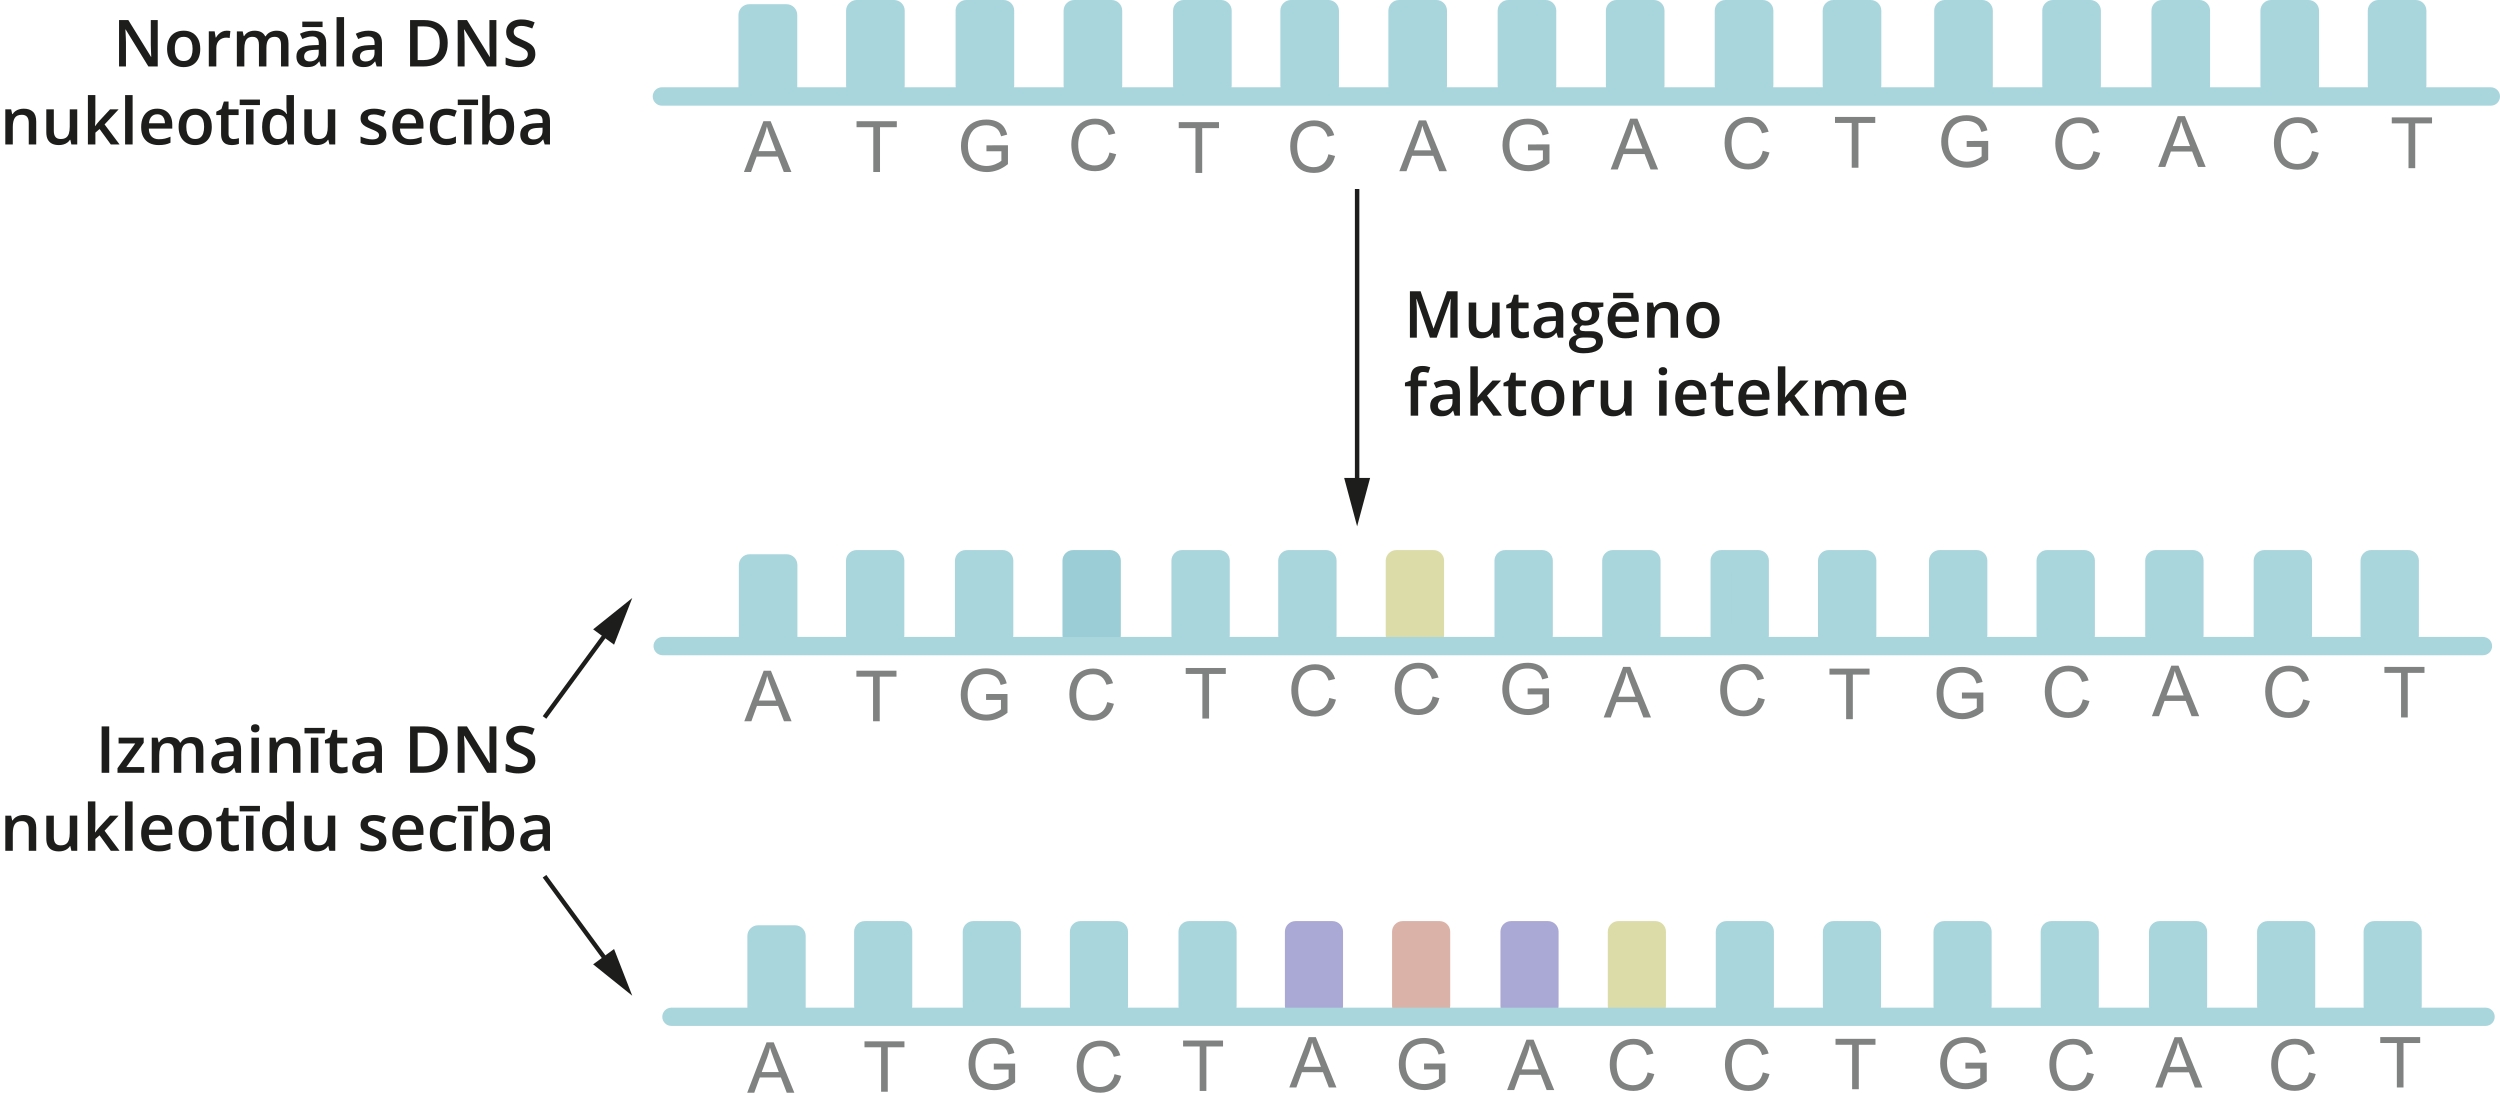 <?xml version="1.0" encoding="UTF-8"?>
<svg id="_Слой_2" data-name="Слой 2" xmlns="http://www.w3.org/2000/svg" width="592.3mm" height="258.89mm" viewBox="0 0 1678.97 733.87">
  <defs>
    <style>
      .cls-1, .cls-2, .cls-3, .cls-4, .cls-5 {
        fill-rule: evenodd;
      }

      .cls-1, .cls-6 {
        fill: #9acdd6;
      }

      .cls-7, .cls-2 {
        fill: #aaa8d4;
      }

      .cls-8, .cls-4 {
        fill: #dbb2a8;
      }

      .cls-3, .cls-9 {
        fill: #a9d5dc;
      }

      .cls-10 {
        fill: none;
        stroke: #1d1d1b;
        stroke-miterlimit: 10;
        stroke-width: 3px;
      }

      .cls-11 {
        fill: #808181;
      }

      .cls-5, .cls-12 {
        fill: #dcdca8;
      }

      .cls-13 {
        fill: #1d1d1b;
      }
    </style>
  </defs>
  <g id="_Слой_1-2" data-name="Слой 1">
    <g>
      <g>
        <path class="cls-11" d="m499.59,115.52l13.1-34.12h4.86l13.96,34.12h-5.14l-3.98-10.33h-14.27l-3.75,10.33h-4.79Zm9.84-14.01h11.57l-3.56-9.45c-1.09-2.87-1.89-5.23-2.42-7.07-.43,2.19-1.05,4.36-1.84,6.52l-3.75,10.01h0Z"/>
        <path class="cls-11" d="m939.78,114.98l13.1-34.12h4.86l13.96,34.12h-5.14l-3.98-10.33h-14.27l-3.75,10.33h-4.79Zm9.84-14.01h11.57l-3.56-9.45c-1.09-2.87-1.89-5.23-2.42-7.07-.43,2.19-1.05,4.36-1.84,6.52l-3.75,10.01h0Z"/>
        <path class="cls-11" d="m1081.69,113.81l13.1-34.12h4.86l13.96,34.12h-5.14l-3.98-10.33h-14.27l-3.75,10.33h-4.79Zm9.84-14.01h11.57l-3.56-9.45c-1.09-2.87-1.89-5.23-2.42-7.07-.43,2.19-1.05,4.36-1.84,6.52l-3.75,10.01h0Z"/>
        <path class="cls-11" d="m1449.4,112.11l13.1-34.12h4.86l13.96,34.12h-5.14l-3.98-10.33h-14.27l-3.75,10.33h-4.79Zm9.84-14.01h11.57l-3.56-9.45c-1.09-2.87-1.89-5.23-2.42-7.08-.43,2.19-1.05,4.36-1.84,6.52l-3.75,10.01h0Z"/>
        <polygon class="cls-11" points="586.48 115.52 586.48 85.43 575.24 85.43 575.24 81.41 602.29 81.41 602.29 85.43 591 85.43 591 115.52 586.48 115.52 586.48 115.52"/>
        <polygon class="cls-11" points="802.86 116.14 802.86 86.05 791.62 86.05 791.62 82.02 818.67 82.02 818.67 86.05 807.38 86.05 807.38 116.14 802.86 116.14 802.86 116.14"/>
        <polygon class="cls-11" points="1617.53 112.95 1617.53 82.86 1606.29 82.86 1606.29 78.84 1633.33 78.84 1633.33 82.86 1622.04 82.86 1622.04 112.95 1617.53 112.95 1617.53 112.95"/>
        <polygon class="cls-11" points="1243.6 112.65 1243.6 82.56 1232.36 82.56 1232.36 78.53 1259.4 78.53 1259.4 82.56 1248.11 82.56 1248.11 112.65 1243.6 112.65 1243.6 112.65"/>
        <path class="cls-11" d="m662.48,101.59v-4l14.45-.02v12.66c-2.22,1.77-4.51,3.1-6.87,3.99-2.36.89-4.78,1.34-7.26,1.34-3.35,0-6.4-.72-9.13-2.15-2.74-1.44-4.81-3.51-6.2-6.23-1.4-2.72-2.09-5.75-2.09-9.1s.69-6.42,2.08-9.3c1.39-2.88,3.39-5.02,5.99-6.41,2.61-1.4,5.61-2.09,9.01-2.09,2.47,0,4.7.4,6.69,1.2,1.99.8,3.56,1.91,4.69,3.34,1.13,1.43,1.99,3.29,2.58,5.59l-4.07,1.12c-.51-1.74-1.15-3.1-1.91-4.1-.76-.99-1.85-1.79-3.26-2.39-1.41-.6-2.98-.9-4.7-.9-2.06,0-3.85.31-5.35.94-1.51.63-2.72,1.45-3.64,2.48-.92,1.02-1.64,2.15-2.15,3.37-.87,2.11-1.3,4.4-1.3,6.87,0,3.04.52,5.59,1.57,7.63,1.05,2.05,2.57,3.57,4.57,4.56,2,.99,4.13,1.49,6.38,1.49,1.95,0,3.86-.38,5.73-1.13,1.86-.75,3.27-1.56,4.24-2.41v-6.35h-10.03Z"/>
        <path class="cls-11" d="m1026.16,101.01v-4l14.45-.02v12.66c-2.22,1.77-4.51,3.1-6.87,3.99-2.36.89-4.78,1.34-7.26,1.34-3.35,0-6.4-.72-9.13-2.15-2.74-1.44-4.81-3.51-6.2-6.23-1.4-2.72-2.09-5.75-2.09-9.1s.69-6.42,2.08-9.3c1.39-2.88,3.39-5.02,5.99-6.41,2.61-1.4,5.61-2.09,9.01-2.09,2.47,0,4.7.4,6.69,1.2,1.99.8,3.56,1.91,4.69,3.34,1.13,1.43,1.99,3.29,2.58,5.59l-4.07,1.12c-.51-1.74-1.15-3.1-1.91-4.1-.76-.99-1.85-1.79-3.26-2.39-1.41-.6-2.98-.9-4.7-.9-2.06,0-3.85.31-5.35.94-1.51.63-2.72,1.45-3.64,2.48-.92,1.02-1.64,2.15-2.15,3.37-.87,2.11-1.3,4.4-1.3,6.87,0,3.04.52,5.59,1.57,7.63,1.05,2.05,2.57,3.57,4.57,4.56,2,.99,4.13,1.49,6.38,1.49,1.95,0,3.86-.38,5.72-1.13,1.86-.75,3.27-1.56,4.24-2.41v-6.35h-10.03Z"/>
        <path class="cls-11" d="m1320.8,98.68v-4l14.45-.02v12.66c-2.22,1.77-4.51,3.1-6.87,3.99-2.36.89-4.78,1.34-7.26,1.34-3.35,0-6.4-.72-9.13-2.15-2.74-1.44-4.81-3.51-6.2-6.23-1.4-2.72-2.09-5.75-2.09-9.1s.69-6.42,2.08-9.3c1.39-2.88,3.39-5.02,5.99-6.41,2.61-1.4,5.61-2.09,9.01-2.09,2.47,0,4.7.4,6.69,1.2,1.99.8,3.56,1.91,4.69,3.34,1.13,1.43,1.99,3.29,2.58,5.59l-4.07,1.12c-.51-1.74-1.15-3.1-1.91-4.1-.76-.99-1.85-1.79-3.26-2.39-1.41-.6-2.98-.9-4.7-.9-2.06,0-3.85.31-5.35.94-1.5.63-2.72,1.45-3.64,2.48-.92,1.02-1.64,2.15-2.15,3.37-.87,2.11-1.3,4.4-1.3,6.87,0,3.04.52,5.59,1.57,7.63,1.05,2.05,2.57,3.57,4.57,4.56s4.13,1.49,6.38,1.49c1.96,0,3.86-.38,5.73-1.13,1.86-.75,3.27-1.56,4.24-2.41v-6.35h-10.03Z"/>
        <path class="cls-11" d="m745.11,102.43l4.52,1.14c-.95,3.71-2.65,6.54-5.11,8.48-2.46,1.95-5.47,2.92-9.02,2.92s-6.67-.75-8.97-2.25c-2.3-1.5-4.06-3.67-5.26-6.5-1.2-2.84-1.8-5.89-1.8-9.15,0-3.55.68-6.65,2.04-9.3,1.36-2.65,3.29-4.65,5.79-6.03,2.51-1.37,5.26-2.06,8.27-2.06,3.41,0,6.28.87,8.61,2.61,2.33,1.74,3.95,4.18,4.86,7.33l-4.45,1.05c-.79-2.48-1.94-4.29-3.44-5.42-1.5-1.13-3.4-1.7-5.68-1.7-2.62,0-4.81.63-6.57,1.89-1.76,1.26-3,2.94-3.71,5.06-.71,2.12-1.07,4.3-1.07,6.55,0,2.9.42,5.43,1.27,7.6.85,2.16,2.16,3.78,3.94,4.85,1.78,1.07,3.72,1.61,5.79,1.61,2.53,0,4.67-.73,6.42-2.19,1.75-1.46,2.94-3.62,3.56-6.49h0Z"/>
        <path class="cls-11" d="m892.13,103.6l4.52,1.14c-.95,3.71-2.65,6.54-5.11,8.48-2.46,1.95-5.47,2.92-9.02,2.92s-6.67-.75-8.97-2.25c-2.3-1.5-4.06-3.67-5.26-6.5-1.2-2.84-1.8-5.89-1.8-9.15,0-3.55.68-6.65,2.04-9.3,1.36-2.65,3.29-4.65,5.79-6.03,2.51-1.37,5.26-2.06,8.27-2.06,3.41,0,6.28.87,8.61,2.61,2.33,1.74,3.95,4.18,4.86,7.33l-4.44,1.05c-.79-2.48-1.94-4.29-3.44-5.42-1.5-1.13-3.4-1.7-5.68-1.7-2.62,0-4.81.63-6.57,1.88-1.76,1.26-3,2.94-3.71,5.06-.71,2.12-1.07,4.3-1.07,6.55,0,2.9.42,5.43,1.27,7.6.85,2.16,2.16,3.78,3.94,4.85,1.78,1.07,3.72,1.61,5.79,1.61,2.53,0,4.67-.73,6.42-2.19,1.75-1.46,2.94-3.62,3.56-6.49h0Z"/>
        <path class="cls-11" d="m1183.86,101.27l4.51,1.14c-.95,3.71-2.65,6.54-5.11,8.48-2.46,1.95-5.47,2.92-9.02,2.92s-6.67-.75-8.97-2.25c-2.3-1.5-4.06-3.67-5.26-6.5-1.2-2.84-1.8-5.89-1.8-9.15,0-3.55.68-6.65,2.04-9.3,1.36-2.65,3.29-4.65,5.8-6.03,2.51-1.37,5.26-2.06,8.27-2.06,3.41,0,6.28.87,8.61,2.61,2.33,1.74,3.95,4.18,4.86,7.33l-4.45,1.05c-.79-2.48-1.94-4.29-3.44-5.42-1.51-1.13-3.4-1.7-5.68-1.7-2.62,0-4.81.63-6.57,1.88-1.76,1.26-3,2.94-3.71,5.06-.71,2.12-1.07,4.3-1.07,6.55,0,2.9.42,5.43,1.27,7.6.85,2.16,2.16,3.78,3.94,4.85,1.78,1.07,3.72,1.61,5.8,1.61,2.53,0,4.67-.73,6.42-2.19,1.75-1.46,2.94-3.62,3.56-6.49h0Z"/>
        <path class="cls-11" d="m1405.95,101.53l4.51,1.14c-.95,3.71-2.65,6.54-5.11,8.48-2.46,1.95-5.46,2.92-9.02,2.92s-6.67-.75-8.97-2.25c-2.3-1.5-4.06-3.67-5.26-6.5-1.2-2.84-1.8-5.89-1.8-9.15,0-3.55.68-6.65,2.04-9.3,1.36-2.65,3.29-4.65,5.8-6.03,2.51-1.37,5.26-2.06,8.27-2.06,3.41,0,6.28.87,8.61,2.61,2.33,1.74,3.95,4.18,4.86,7.33l-4.45,1.05c-.79-2.48-1.94-4.29-3.44-5.42-1.51-1.13-3.4-1.7-5.68-1.7-2.62,0-4.81.63-6.57,1.89-1.76,1.26-3,2.94-3.71,5.06-.71,2.12-1.07,4.3-1.07,6.55,0,2.9.42,5.43,1.27,7.6.85,2.16,2.16,3.78,3.94,4.85,1.78,1.07,3.72,1.61,5.8,1.61,2.53,0,4.67-.73,6.42-2.19,1.75-1.46,2.94-3.62,3.56-6.49h0Z"/>
        <path class="cls-11" d="m1552.77,101.44l4.52,1.14c-.95,3.71-2.65,6.54-5.11,8.48-2.46,1.95-5.47,2.92-9.02,2.92s-6.67-.75-8.97-2.25c-2.3-1.5-4.06-3.67-5.26-6.5-1.2-2.84-1.8-5.89-1.8-9.15,0-3.55.68-6.65,2.04-9.3,1.36-2.65,3.29-4.65,5.8-6.03,2.51-1.37,5.26-2.06,8.27-2.06,3.41,0,6.28.87,8.61,2.61,2.33,1.74,3.95,4.18,4.86,7.33l-4.45,1.05c-.79-2.48-1.94-4.29-3.44-5.42-1.51-1.13-3.4-1.7-5.68-1.7-2.62,0-4.81.63-6.57,1.89-1.76,1.26-3,2.94-3.71,5.06-.71,2.12-1.07,4.3-1.07,6.55,0,2.9.42,5.43,1.27,7.6.85,2.16,2.16,3.78,3.94,4.85,1.78,1.07,3.72,1.61,5.8,1.61,2.53,0,4.67-.73,6.42-2.19,1.75-1.46,2.94-3.62,3.56-6.49h0Z"/>
        <g>
          <polygon class="cls-3" points="528.19 61.86 503.18 61.86 503.18 10.07 528.19 10.07 528.19 61.86 528.19 61.86"/>
          <path class="cls-9" d="m528.19,69.09h-25.01c-4,0-7.24-3.24-7.24-7.24V10.07c0-4,3.24-7.24,7.24-7.24h25.01c4,0,7.24,3.24,7.24,7.24v51.79c0,4-3.24,7.24-7.24,7.24Zm-17.77-14.48h10.53V17.31h-10.53v37.31Z"/>
        </g>
        <g>
          <polygon class="cls-3" points="600.41 57.5 575.4 57.5 575.4 7.18 600.41 7.18 600.41 57.5 600.41 57.5"/>
          <path class="cls-9" d="m600.41,64.68h-25.01c-3.97,0-7.18-3.21-7.18-7.18V7.18c0-3.97,3.21-7.18,7.18-7.18h25.01c3.97,0,7.18,3.21,7.18,7.18v50.32c0,3.97-3.21,7.18-7.18,7.18Zm-17.83-14.36h10.65V14.36h-10.65v35.96Z"/>
        </g>
        <g>
          <polygon class="cls-3" points="673.95 57.5 648.94 57.5 648.94 7.18 673.95 7.18 673.95 57.5 673.95 57.5"/>
          <path class="cls-9" d="m673.95,64.68h-25.01c-3.97,0-7.18-3.21-7.18-7.18V7.18c0-3.97,3.21-7.18,7.18-7.18h25.01c3.97,0,7.18,3.21,7.18,7.18v50.32c0,3.97-3.21,7.18-7.18,7.18Zm-17.83-14.36h10.65V14.36h-10.65v35.96Z"/>
        </g>
        <g>
          <polygon class="cls-3" points="746.49 57.5 721.48 57.5 721.48 7.18 746.49 7.18 746.49 57.5 746.49 57.5"/>
          <path class="cls-9" d="m746.49,64.68h-25.01c-3.97,0-7.18-3.21-7.18-7.18V7.18c0-3.97,3.21-7.18,7.18-7.18h25.01c3.97,0,7.18,3.21,7.18,7.18v50.32c0,3.97-3.21,7.18-7.18,7.18Zm-17.83-14.36h10.65V14.36h-10.65v35.96Z"/>
        </g>
        <g>
          <polygon class="cls-3" points="820.01 57.5 795 57.5 795 7.18 820.01 7.18 820.01 57.5 820.01 57.5"/>
          <path class="cls-9" d="m820.01,64.68h-25.01c-3.97,0-7.18-3.21-7.18-7.18V7.18c0-3.97,3.21-7.18,7.18-7.18h25.01c3.97,0,7.18,3.21,7.18,7.18v50.32c0,3.97-3.21,7.18-7.18,7.18Zm-17.83-14.36h10.65V14.36h-10.65v35.96Z"/>
        </g>
        <g>
          <polygon class="cls-3" points="892.06 57.5 867.06 57.5 867.06 7.18 892.06 7.18 892.06 57.5 892.06 57.5"/>
          <path class="cls-9" d="m892.06,64.68h-25.01c-3.97,0-7.18-3.21-7.18-7.18V7.18c0-3.97,3.21-7.18,7.18-7.18h25.01c3.97,0,7.18,3.21,7.18,7.18v50.32c0,3.97-3.21,7.18-7.18,7.18Zm-17.83-14.36h10.65V14.36h-10.65v35.96Z"/>
        </g>
        <g>
          <polygon class="cls-3" points="964.61 57.5 939.61 57.5 939.61 7.18 964.61 7.18 964.61 57.5 964.61 57.5"/>
          <path class="cls-9" d="m964.61,64.68h-25.01c-3.97,0-7.18-3.21-7.18-7.18V7.18c0-3.97,3.21-7.18,7.18-7.18h25.01c3.97,0,7.18,3.21,7.18,7.18v50.32c0,3.97-3.21,7.18-7.18,7.18Zm-17.83-14.36h10.65V14.36h-10.65v35.96Z"/>
        </g>
        <g>
          <polygon class="cls-3" points="1037.99 57.5 1012.98 57.5 1012.98 7.18 1037.99 7.18 1037.99 57.5 1037.99 57.5"/>
          <path class="cls-9" d="m1037.99,64.68h-25.01c-3.97,0-7.18-3.21-7.18-7.18V7.18c0-3.97,3.21-7.18,7.18-7.18h25.01c3.97,0,7.18,3.21,7.18,7.18v50.32c0,3.97-3.21,7.18-7.18,7.18Zm-17.83-14.36h10.65V14.36h-10.65v35.96Z"/>
        </g>
        <g>
          <polygon class="cls-3" points="1110.68 57.5 1085.67 57.5 1085.67 7.18 1110.68 7.18 1110.68 57.5 1110.68 57.5"/>
          <path class="cls-9" d="m1110.68,64.68h-25.01c-3.97,0-7.18-3.21-7.18-7.18V7.18c0-3.97,3.21-7.18,7.18-7.18h25.01c3.97,0,7.18,3.21,7.18,7.18v50.32c0,3.97-3.21,7.18-7.18,7.18Zm-17.83-14.36h10.65V14.36h-10.65v35.96Z"/>
        </g>
        <g>
          <polygon class="cls-3" points="1183.79 57.5 1158.78 57.5 1158.78 7.18 1183.79 7.18 1183.79 57.5 1183.79 57.5"/>
          <path class="cls-9" d="m1183.79,64.68h-25.01c-3.97,0-7.18-3.21-7.18-7.18V7.18c0-3.97,3.21-7.18,7.18-7.18h25.01c3.97,0,7.18,3.21,7.18,7.18v50.32c0,3.97-3.21,7.18-7.18,7.18Zm-17.83-14.36h10.65V14.36h-10.65v35.96Z"/>
        </g>
        <g>
          <polygon class="cls-3" points="1256.29 57.5 1231.28 57.5 1231.28 7.18 1256.29 7.18 1256.29 57.5 1256.29 57.5"/>
          <path class="cls-9" d="m1256.29,64.68h-25.01c-3.97,0-7.18-3.21-7.18-7.18V7.18c0-3.97,3.21-7.18,7.18-7.18h25.01c3.97,0,7.18,3.21,7.18,7.18v50.32c0,3.97-3.21,7.18-7.18,7.18Zm-17.83-14.36h10.65V14.36h-10.65v35.96Z"/>
        </g>
        <g>
          <polygon class="cls-3" points="1331.18 57.5 1306.18 57.5 1306.18 7.18 1331.18 7.18 1331.18 57.5 1331.18 57.5"/>
          <path class="cls-9" d="m1331.18,64.68h-25.01c-3.97,0-7.18-3.21-7.18-7.18V7.18c0-3.97,3.21-7.18,7.18-7.18h25.01c3.97,0,7.18,3.21,7.18,7.18v50.32c0,3.97-3.21,7.18-7.18,7.18Zm-17.83-14.36h10.65V14.36h-10.65v35.96Z"/>
        </g>
        <g>
          <polygon class="cls-3" points="1403.76 57.5 1378.75 57.5 1378.75 7.18 1403.76 7.18 1403.76 57.5 1403.76 57.5"/>
          <path class="cls-9" d="m1403.76,64.68h-25.01c-3.97,0-7.18-3.21-7.18-7.18V7.18c0-3.97,3.21-7.18,7.18-7.18h25.01c3.97,0,7.18,3.21,7.18,7.18v50.32c0,3.97-3.21,7.18-7.18,7.18Zm-17.83-14.36h10.65V14.36h-10.65v35.96Z"/>
        </g>
        <g>
          <polygon class="cls-3" points="1477.08 57.5 1452.08 57.5 1452.08 7.18 1477.08 7.18 1477.08 57.5 1477.08 57.5"/>
          <path class="cls-9" d="m1477.08,64.68h-25.01c-3.97,0-7.18-3.21-7.18-7.18V7.18c0-3.97,3.21-7.18,7.18-7.18h25.01c3.97,0,7.18,3.21,7.18,7.18v50.32c0,3.97-3.21,7.18-7.18,7.18Zm-17.83-14.36h10.65V14.36h-10.65v35.96Z"/>
        </g>
        <g>
          <polygon class="cls-3" points="1550.26 57.5 1525.25 57.5 1525.25 7.18 1550.26 7.18 1550.26 57.5 1550.26 57.5"/>
          <path class="cls-9" d="m1550.26,64.68h-25.01c-3.97,0-7.18-3.21-7.18-7.18V7.18c0-3.97,3.21-7.18,7.18-7.18h25.01c3.97,0,7.18,3.21,7.18,7.18v50.32c0,3.97-3.21,7.18-7.18,7.18Zm-17.83-14.36h10.65V14.36h-10.65v35.96Z"/>
        </g>
        <g>
          <polygon class="cls-3" points="1622.37 57.5 1597.36 57.5 1597.36 7.18 1622.37 7.18 1622.37 57.5 1622.37 57.5"/>
          <path class="cls-9" d="m1622.37,64.68h-25.01c-3.97,0-7.18-3.21-7.18-7.18V7.18c0-3.97,3.21-7.18,7.18-7.18h25.01c3.97,0,7.18,3.21,7.18,7.18v50.32c0,3.97-3.21,7.18-7.18,7.18Zm-17.83-14.36h10.65V14.36h-10.65v35.96Z"/>
        </g>
        <path class="cls-9" d="m1672.79,70.97H444.53c-3.41,0-6.18-2.77-6.18-6.18s2.77-6.18,6.18-6.18h1228.26c3.41,0,6.18,2.77,6.18,6.18s-2.77,6.18-6.18,6.18Z"/>
      </g>
      <path class="cls-11" d="m499.84,484.4l13.04-33.96h4.84l13.9,33.96h-5.12l-3.96-10.28h-14.2l-3.73,10.28h-4.77Zm9.8-13.94h11.51l-3.54-9.4c-1.08-2.86-1.88-5.2-2.41-7.04-.43,2.18-1.04,4.34-1.83,6.49l-3.73,9.96h0Z"/>
      <path class="cls-11" d="m1077.01,481.84l13.04-33.96h4.84l13.9,33.96h-5.12l-3.96-10.28h-14.2l-3.73,10.28h-4.77Zm9.8-13.94h11.51l-3.54-9.4c-1.08-2.86-1.88-5.2-2.41-7.04-.43,2.18-1.04,4.34-1.83,6.49l-3.73,9.96h0Z"/>
      <path class="cls-11" d="m1445.19,481.01l13.04-33.96h4.84l13.9,33.96h-5.12l-3.96-10.28h-14.2l-3.73,10.28h-4.77Zm9.8-13.94h11.51l-3.54-9.4c-1.08-2.86-1.88-5.2-2.41-7.04-.43,2.18-1.04,4.34-1.83,6.49l-3.73,9.96h0Z"/>
      <polygon class="cls-11" points="586.33 484.4 586.33 454.45 575.14 454.45 575.14 450.44 602.06 450.44 602.06 454.45 590.82 454.45 590.82 484.4 586.33 484.4 586.33 484.4"/>
      <polygon class="cls-11" points="807.5 482.57 807.5 452.61 796.32 452.61 796.32 448.61 823.23 448.61 823.23 452.61 812 452.61 812 482.57 807.5 482.57 807.5 482.57"/>
      <polygon class="cls-11" points="1612.53 481.84 1612.53 451.89 1601.34 451.89 1601.34 447.89 1628.26 447.89 1628.26 451.89 1617.02 451.89 1617.02 481.84 1612.53 481.84 1612.53 481.84"/>
      <polygon class="cls-11" points="1239.84 483 1239.84 453.05 1228.66 453.05 1228.66 449.04 1255.57 449.04 1255.57 453.05 1244.34 453.05 1244.34 483 1239.84 483 1239.84 483"/>
      <path class="cls-11" d="m662.24,470.07v-3.98l14.38-.02v12.6c-2.21,1.76-4.49,3.08-6.83,3.97-2.35.89-4.76,1.33-7.23,1.33-3.34,0-6.37-.71-9.09-2.14-2.73-1.43-4.78-3.49-6.17-6.2-1.39-2.7-2.08-5.72-2.08-9.06s.69-6.39,2.07-9.25c1.38-2.86,3.37-4.99,5.96-6.38,2.59-1.39,5.58-2.08,8.96-2.08,2.46,0,4.68.4,6.66,1.19,1.98.8,3.54,1.9,4.67,3.32,1.13,1.42,1.98,3.27,2.57,5.56l-4.05,1.11c-.51-1.73-1.14-3.09-1.9-4.08-.76-.99-1.84-1.78-3.24-2.37-1.41-.59-2.96-.89-4.68-.89-2.05,0-3.83.31-5.33.94-1.5.63-2.71,1.45-3.62,2.47-.92,1.02-1.63,2.14-2.14,3.36-.86,2.1-1.3,4.38-1.3,6.83,0,3.03.52,5.56,1.56,7.6,1.04,2.04,2.56,3.55,4.55,4.54,1.99.99,4.11,1.48,6.35,1.48,1.95,0,3.85-.37,5.7-1.12,1.85-.75,3.26-1.55,4.22-2.4v-6.32h-9.98Z"/>
      <path class="cls-11" d="m1025.94,466.33v-3.98l14.38-.02v12.6c-2.21,1.76-4.49,3.08-6.83,3.97-2.35.89-4.76,1.33-7.23,1.33-3.34,0-6.37-.71-9.09-2.14-2.73-1.43-4.78-3.49-6.17-6.2-1.39-2.7-2.08-5.72-2.08-9.06s.69-6.39,2.07-9.25c1.38-2.86,3.37-4.99,5.96-6.38,2.59-1.39,5.58-2.08,8.96-2.08,2.46,0,4.68.4,6.66,1.19,1.98.79,3.54,1.9,4.67,3.32,1.13,1.42,1.98,3.27,2.57,5.56l-4.05,1.11c-.51-1.73-1.14-3.09-1.9-4.08-.76-.99-1.84-1.78-3.24-2.37-1.41-.59-2.96-.89-4.68-.89-2.05,0-3.83.31-5.33.94-1.5.63-2.71,1.45-3.63,2.47-.92,1.02-1.63,2.14-2.14,3.36-.86,2.1-1.3,4.38-1.3,6.83,0,3.03.52,5.56,1.56,7.6,1.04,2.04,2.56,3.55,4.55,4.54,1.99.99,4.11,1.48,6.35,1.48,1.95,0,3.85-.37,5.7-1.12,1.85-.75,3.26-1.55,4.22-2.4v-6.32h-9.98Z"/>
      <path class="cls-11" d="m1317.61,469.1v-3.98l14.38-.02v12.6c-2.21,1.76-4.49,3.08-6.83,3.97-2.35.89-4.76,1.33-7.23,1.33-3.34,0-6.37-.71-9.09-2.14-2.73-1.43-4.78-3.49-6.17-6.2-1.39-2.7-2.08-5.72-2.08-9.06s.69-6.39,2.07-9.25c1.38-2.86,3.37-4.99,5.96-6.38,2.59-1.39,5.58-2.08,8.96-2.08,2.46,0,4.68.4,6.66,1.19,1.98.8,3.54,1.9,4.67,3.32,1.13,1.42,1.98,3.27,2.57,5.56l-4.05,1.11c-.51-1.73-1.14-3.09-1.9-4.08-.76-.99-1.84-1.78-3.24-2.37-1.41-.59-2.96-.89-4.68-.89-2.05,0-3.83.31-5.33.94-1.5.63-2.71,1.45-3.63,2.47-.92,1.02-1.63,2.14-2.14,3.36-.86,2.1-1.3,4.38-1.3,6.83,0,3.03.52,5.56,1.56,7.6,1.04,2.04,2.56,3.55,4.55,4.54,1.99.99,4.11,1.48,6.35,1.48,1.95,0,3.84-.37,5.7-1.12,1.85-.75,3.26-1.55,4.22-2.4v-6.32h-9.98Z"/>
      <path class="cls-11" d="m892.75,468.73l4.49,1.13c-.94,3.69-2.64,6.51-5.08,8.44-2.45,1.94-5.44,2.91-8.98,2.91s-6.64-.75-8.93-2.24c-2.29-1.49-4.04-3.65-5.23-6.47-1.2-2.83-1.8-5.86-1.8-9.1,0-3.54.68-6.62,2.03-9.25,1.35-2.63,3.27-4.63,5.77-6,2.49-1.37,5.24-2.05,8.23-2.05,3.4,0,6.25.86,8.57,2.59,2.32,1.73,3.93,4.16,4.84,7.3l-4.42,1.04c-.79-2.47-1.93-4.27-3.43-5.4-1.5-1.13-3.38-1.69-5.65-1.69-2.61,0-4.79.63-6.54,1.88-1.75,1.25-2.98,2.93-3.69,5.04-.71,2.11-1.07,4.28-1.07,6.52,0,2.89.42,5.41,1.26,7.56.84,2.15,2.15,3.76,3.93,4.83,1.78,1.07,3.7,1.6,5.77,1.6,2.52,0,4.65-.73,6.39-2.18,1.75-1.45,2.93-3.61,3.54-6.46h0Z"/>
      <path class="cls-11" d="m962.17,467.74l4.49,1.13c-.94,3.69-2.64,6.5-5.08,8.44-2.45,1.94-5.44,2.91-8.98,2.91s-6.64-.75-8.93-2.24c-2.29-1.49-4.04-3.65-5.23-6.47-1.2-2.83-1.8-5.86-1.8-9.1,0-3.54.68-6.62,2.03-9.25,1.35-2.63,3.27-4.63,5.77-6,2.49-1.37,5.24-2.05,8.23-2.05,3.4,0,6.25.86,8.57,2.59,2.32,1.73,3.93,4.16,4.84,7.3l-4.42,1.04c-.79-2.47-1.93-4.27-3.43-5.4-1.5-1.13-3.38-1.69-5.65-1.69-2.61,0-4.79.63-6.54,1.88-1.75,1.25-2.98,2.93-3.69,5.04-.71,2.11-1.07,4.28-1.07,6.52,0,2.89.42,5.41,1.26,7.56.84,2.15,2.15,3.76,3.93,4.83,1.78,1.07,3.7,1.6,5.77,1.6,2.52,0,4.65-.73,6.39-2.18,1.75-1.45,2.93-3.61,3.54-6.46h0Z"/>
      <path class="cls-11" d="m1180.78,468.58l4.49,1.13c-.94,3.69-2.64,6.5-5.08,8.44-2.45,1.94-5.44,2.91-8.98,2.91s-6.64-.74-8.93-2.24c-2.29-1.49-4.04-3.65-5.23-6.47-1.2-2.83-1.8-5.86-1.8-9.1,0-3.54.68-6.62,2.03-9.25,1.35-2.63,3.27-4.63,5.77-6,2.49-1.37,5.24-2.05,8.23-2.05,3.4,0,6.25.87,8.57,2.59,2.32,1.73,3.93,4.16,4.84,7.3l-4.42,1.04c-.79-2.47-1.93-4.27-3.43-5.4-1.5-1.13-3.38-1.69-5.65-1.69-2.61,0-4.79.63-6.54,1.88-1.75,1.25-2.98,2.93-3.69,5.04-.71,2.11-1.07,4.28-1.07,6.52,0,2.89.42,5.41,1.26,7.56.84,2.15,2.15,3.76,3.93,4.83,1.78,1.07,3.7,1.6,5.77,1.6,2.52,0,4.65-.73,6.39-2.18,1.74-1.45,2.93-3.61,3.54-6.46h0Z"/>
      <path class="cls-11" d="m1398.78,469.68l4.49,1.14c-.94,3.69-2.64,6.5-5.08,8.44-2.45,1.94-5.44,2.91-8.98,2.91s-6.64-.75-8.93-2.24c-2.29-1.49-4.04-3.65-5.24-6.47-1.2-2.83-1.79-5.86-1.79-9.1,0-3.54.68-6.62,2.03-9.25,1.35-2.63,3.27-4.63,5.77-6,2.49-1.37,5.24-2.05,8.23-2.05,3.4,0,6.25.87,8.57,2.59,2.32,1.73,3.93,4.16,4.84,7.3l-4.42,1.04c-.79-2.47-1.93-4.27-3.43-5.4-1.5-1.13-3.38-1.69-5.65-1.69-2.61,0-4.79.63-6.54,1.88-1.75,1.25-2.98,2.93-3.69,5.04-.71,2.11-1.07,4.28-1.07,6.52,0,2.89.42,5.41,1.26,7.56.84,2.15,2.15,3.76,3.93,4.83,1.78,1.07,3.7,1.6,5.77,1.6,2.52,0,4.65-.73,6.39-2.18,1.74-1.45,2.93-3.61,3.54-6.46h0Z"/>
      <path class="cls-11" d="m1546.81,469.68l4.49,1.14c-.94,3.69-2.64,6.5-5.08,8.44-2.45,1.94-5.44,2.91-8.98,2.91s-6.64-.75-8.93-2.24c-2.29-1.49-4.04-3.65-5.23-6.47-1.2-2.83-1.8-5.86-1.8-9.1,0-3.54.68-6.62,2.03-9.25,1.35-2.63,3.27-4.63,5.77-6,2.49-1.37,5.24-2.05,8.23-2.05,3.4,0,6.25.87,8.57,2.59,2.32,1.73,3.93,4.16,4.84,7.3l-4.42,1.04c-.79-2.47-1.93-4.27-3.43-5.4-1.5-1.13-3.38-1.69-5.65-1.69-2.61,0-4.79.63-6.54,1.88s-2.98,2.93-3.69,5.04c-.71,2.11-1.07,4.28-1.07,6.52,0,2.89.42,5.41,1.26,7.56.84,2.15,2.15,3.76,3.93,4.83,1.78,1.07,3.7,1.6,5.77,1.6,2.52,0,4.65-.73,6.39-2.18,1.74-1.45,2.93-3.61,3.54-6.46h0Z"/>
      <g>
        <polygon class="cls-3" points="528.31 430.98 503.42 430.98 503.42 379.44 528.31 379.44 528.31 430.98 528.31 430.98"/>
        <path class="cls-9" d="m528.31,438.19h-24.89c-3.98,0-7.21-3.23-7.21-7.21v-51.54c0-3.98,3.23-7.21,7.21-7.21h24.89c3.98,0,7.21,3.23,7.21,7.21v51.54c0,3.98-3.23,7.21-7.21,7.21Zm-17.68-14.41h10.48v-37.13h-10.48v37.13Z"/>
      </g>
      <g>
        <polygon class="cls-3" points="600.19 426.65 575.3 426.65 575.3 376.57 600.19 376.57 600.19 426.65 600.19 426.65"/>
        <path class="cls-9" d="m600.19,433.8h-24.89c-3.95,0-7.15-3.2-7.15-7.15v-50.08c0-3.95,3.2-7.15,7.15-7.15h24.89c3.95,0,7.15,3.2,7.15,7.15v50.08c0,3.95-3.2,7.15-7.15,7.15Zm-17.74-14.29h10.6v-35.79h-10.6v35.79Z"/>
      </g>
      <g>
        <polygon class="cls-3" points="673.38 426.65 648.49 426.65 648.49 376.57 673.38 376.57 673.38 426.65 673.38 426.65"/>
        <path class="cls-9" d="m673.38,433.8h-24.89c-3.95,0-7.15-3.2-7.15-7.15v-50.08c0-3.95,3.2-7.15,7.15-7.15h24.89c3.95,0,7.15,3.2,7.15,7.15v50.08c0,3.95-3.2,7.15-7.15,7.15Zm-17.74-14.29h10.6v-35.79h-10.6v35.79Z"/>
      </g>
      <g>
        <polygon class="cls-1" points="745.58 426.65 720.69 426.65 720.69 376.57 745.58 376.57 745.58 426.65 745.58 426.65"/>
        <path class="cls-6" d="m745.58,433.8h-24.89c-3.95,0-7.15-3.2-7.15-7.15v-50.08c0-3.95,3.2-7.15,7.15-7.15h24.89c3.95,0,7.15,3.2,7.15,7.15v50.08c0,3.95-3.2,7.15-7.15,7.15Zm-17.74-14.29h10.6v-35.79h-10.6v35.79Z"/>
      </g>
      <g>
        <polygon class="cls-3" points="818.76 426.65 793.87 426.65 793.87 376.57 818.76 376.57 818.76 426.65 818.76 426.65"/>
        <path class="cls-9" d="m818.76,433.8h-24.89c-3.95,0-7.15-3.2-7.15-7.15v-50.08c0-3.95,3.2-7.15,7.15-7.15h24.89c3.95,0,7.15,3.2,7.15,7.15v50.08c0,3.95-3.2,7.15-7.15,7.15Zm-17.74-14.29h10.6v-35.79h-10.6v35.79Z"/>
      </g>
      <g>
        <polygon class="cls-3" points="890.47 426.65 865.58 426.65 865.58 376.57 890.47 376.57 890.47 426.65 890.47 426.65"/>
        <path class="cls-9" d="m890.47,433.8h-24.89c-3.95,0-7.15-3.2-7.15-7.15v-50.08c0-3.95,3.2-7.15,7.15-7.15h24.89c3.95,0,7.15,3.2,7.15,7.15v50.08c0,3.95-3.2,7.15-7.15,7.15Zm-17.74-14.29h10.6v-35.79h-10.6v35.79Z"/>
      </g>
      <g>
        <polygon class="cls-5" points="962.68 426.65 937.79 426.65 937.79 376.57 962.68 376.57 962.68 426.65 962.68 426.65"/>
        <path class="cls-12" d="m962.68,433.8h-24.89c-3.95,0-7.15-3.2-7.15-7.15v-50.08c0-3.95,3.2-7.15,7.15-7.15h24.89c3.95,0,7.15,3.2,7.15,7.15v50.08c0,3.95-3.2,7.15-7.15,7.15Zm-17.74-14.29h10.6v-35.79h-10.6v35.79Z"/>
      </g>
      <g>
        <polygon class="cls-3" points="1035.71 426.65 1010.82 426.65 1010.82 376.57 1035.71 376.57 1035.71 426.65 1035.71 426.65"/>
        <path class="cls-9" d="m1035.71,433.8h-24.89c-3.95,0-7.15-3.2-7.15-7.15v-50.08c0-3.95,3.2-7.15,7.15-7.15h24.89c3.95,0,7.15,3.2,7.15,7.15v50.08c0,3.95-3.2,7.15-7.15,7.15Zm-17.74-14.29h10.6v-35.79h-10.6v35.79Z"/>
      </g>
      <g>
        <polygon class="cls-3" points="1108.06 426.65 1083.17 426.65 1083.17 376.57 1108.06 376.57 1108.06 426.65 1108.06 426.65"/>
        <path class="cls-9" d="m1108.06,433.8h-24.89c-3.95,0-7.15-3.2-7.15-7.15v-50.08c0-3.95,3.2-7.15,7.15-7.15h24.89c3.95,0,7.15,3.2,7.15,7.15v50.08c0,3.95-3.2,7.15-7.15,7.15Zm-17.74-14.29h10.6v-35.79h-10.6v35.79Z"/>
      </g>
      <g>
        <polygon class="cls-3" points="1180.82 426.65 1155.94 426.65 1155.94 376.57 1180.82 376.57 1180.82 426.65 1180.82 426.65"/>
        <path class="cls-9" d="m1180.82,433.8h-24.89c-3.95,0-7.15-3.2-7.15-7.15v-50.08c0-3.95,3.2-7.15,7.15-7.15h24.89c3.95,0,7.15,3.2,7.15,7.15v50.08c0,3.95-3.2,7.15-7.15,7.15Zm-17.74-14.29h10.6v-35.79h-10.6v35.79Z"/>
      </g>
      <g>
        <polygon class="cls-3" points="1252.99 426.65 1228.1 426.65 1228.1 376.57 1252.99 376.57 1252.99 426.65 1252.99 426.65"/>
        <path class="cls-9" d="m1252.99,433.8h-24.89c-3.95,0-7.15-3.2-7.15-7.15v-50.08c0-3.95,3.2-7.15,7.15-7.15h24.89c3.95,0,7.15,3.2,7.15,7.15v50.08c0,3.95-3.2,7.15-7.15,7.15Zm-17.74-14.29h10.6v-35.79h-10.6v35.79Z"/>
      </g>
      <g>
        <polygon class="cls-3" points="1327.53 426.65 1302.64 426.65 1302.64 376.57 1327.53 376.57 1327.53 426.65 1327.53 426.65"/>
        <path class="cls-9" d="m1327.53,433.8h-24.89c-3.95,0-7.15-3.2-7.15-7.15v-50.08c0-3.95,3.2-7.15,7.15-7.15h24.89c3.95,0,7.15,3.2,7.15,7.15v50.08c0,3.95-3.2,7.15-7.15,7.15Zm-17.74-14.29h10.6v-35.79h-10.6v35.79Z"/>
      </g>
      <g>
        <polygon class="cls-3" points="1399.76 426.65 1374.87 426.65 1374.87 376.57 1399.76 376.57 1399.76 426.65 1399.76 426.65"/>
        <path class="cls-9" d="m1399.76,433.8h-24.89c-3.95,0-7.15-3.2-7.15-7.15v-50.08c0-3.95,3.2-7.15,7.15-7.15h24.89c3.95,0,7.15,3.2,7.15,7.15v50.08c0,3.95-3.2,7.15-7.15,7.15Zm-17.74-14.29h10.6v-35.79h-10.6v35.79Z"/>
      </g>
      <g>
        <polygon class="cls-3" points="1472.74 426.65 1447.85 426.65 1447.85 376.57 1472.74 376.57 1472.74 426.65 1472.74 426.65"/>
        <path class="cls-9" d="m1472.74,433.8h-24.89c-3.95,0-7.15-3.2-7.15-7.15v-50.08c0-3.95,3.2-7.15,7.15-7.15h24.89c3.95,0,7.15,3.2,7.15,7.15v50.08c0,3.95-3.2,7.15-7.15,7.15Zm-17.74-14.29h10.6v-35.79h-10.6v35.79Z"/>
      </g>
      <g>
        <polygon class="cls-3" points="1545.58 426.65 1520.69 426.65 1520.69 376.57 1545.58 376.57 1545.58 426.65 1545.58 426.65"/>
        <path class="cls-9" d="m1545.58,433.8h-24.89c-3.95,0-7.15-3.2-7.15-7.15v-50.08c0-3.95,3.2-7.15,7.15-7.15h24.89c3.95,0,7.15,3.2,7.15,7.15v50.08c0,3.95-3.2,7.15-7.15,7.15Zm-17.74-14.29h10.6v-35.79h-10.6v35.79Z"/>
      </g>
      <g>
        <polygon class="cls-3" points="1617.35 426.65 1592.46 426.65 1592.46 376.57 1617.35 376.57 1617.35 426.65 1617.35 426.65"/>
        <path class="cls-9" d="m1617.35,433.8h-24.89c-3.95,0-7.15-3.2-7.15-7.15v-50.08c0-3.95,3.2-7.15,7.15-7.15h24.89c3.95,0,7.15,3.2,7.15,7.15v50.08c0,3.95-3.2,7.15-7.15,7.15Zm-17.74-14.29h10.6v-35.79h-10.6v35.79Z"/>
      </g>
      <path class="cls-9" d="m1667.53,440.06H445.04c-3.4,0-6.15-2.75-6.15-6.15s2.75-6.15,6.15-6.15h1222.49c3.4,0,6.15,2.75,6.15,6.15s-2.75,6.15-6.15,6.15Z"/>
      <path class="cls-11" d="m501.8,733.87l13-33.84h4.82l13.85,33.84h-5.1l-3.95-10.25h-14.15l-3.72,10.25h-4.76Zm9.77-13.9h11.47l-3.53-9.37c-1.08-2.85-1.88-5.19-2.4-7.02-.43,2.17-1.04,4.32-1.82,6.46l-3.72,9.93h0Z"/>
      <path class="cls-11" d="m865.87,730.35l13-33.84h4.82l13.85,33.84h-5.1l-3.95-10.25h-14.15l-3.72,10.25h-4.76Zm9.77-13.9h11.47l-3.53-9.37c-1.08-2.85-1.88-5.19-2.4-7.02-.43,2.17-1.04,4.32-1.82,6.46l-3.72,9.93h0Z"/>
      <path class="cls-11" d="m1012.14,732.09l13-33.84h4.82l13.85,33.84h-5.1l-3.95-10.25h-14.15l-3.72,10.25h-4.76Zm9.77-13.9h11.47l-3.53-9.37c-1.08-2.85-1.88-5.19-2.4-7.02-.43,2.17-1.04,4.32-1.82,6.46l-3.72,9.93h0Z"/>
      <path class="cls-11" d="m1447.45,730.4l13-33.84h4.83l13.85,33.84h-5.1l-3.95-10.25h-14.15l-3.72,10.25h-4.76Zm9.77-13.9h11.47l-3.53-9.37c-1.08-2.85-1.88-5.19-2.4-7.02-.43,2.17-1.04,4.32-1.82,6.46l-3.72,9.93h0Z"/>
      <polygon class="cls-11" points="591.73 733.2 591.73 703.35 580.58 703.35 580.58 699.36 607.41 699.36 607.41 703.35 596.21 703.35 596.21 733.2 591.73 733.2 591.73 733.2"/>
      <polygon class="cls-11" points="805.7 732.66 805.7 702.81 794.55 702.81 794.55 698.82 821.38 698.82 821.38 702.81 810.18 702.81 810.18 732.66 805.7 732.66 805.7 732.66"/>
      <polygon class="cls-11" points="1609.7 730.34 1609.7 700.49 1598.55 700.49 1598.55 696.5 1625.37 696.5 1625.37 700.49 1614.17 700.49 1614.17 730.34 1609.7 730.34 1609.7 730.34"/>
      <polygon class="cls-11" points="1243.87 731.51 1243.87 701.66 1232.72 701.66 1232.72 697.67 1259.55 697.67 1259.55 701.66 1248.35 701.66 1248.35 731.51 1243.87 731.51 1243.87 731.51"/>
      <path class="cls-11" d="m667.41,718.28v-3.97l14.34-.02v12.56c-2.2,1.75-4.47,3.07-6.81,3.96-2.34.89-4.74,1.33-7.2,1.33-3.32,0-6.34-.71-9.06-2.14-2.72-1.42-4.77-3.48-6.15-6.18-1.39-2.69-2.08-5.7-2.08-9.03s.69-6.37,2.07-9.22c1.38-2.86,3.36-4.97,5.94-6.36,2.59-1.39,5.56-2.08,8.93-2.08,2.45,0,4.66.4,6.64,1.19,1.98.79,3.53,1.9,4.65,3.31s1.98,3.26,2.56,5.54l-4.04,1.11c-.51-1.72-1.14-3.08-1.89-4.06-.75-.99-1.83-1.77-3.23-2.37-1.4-.59-2.96-.89-4.66-.89-2.05,0-3.82.31-5.31.93s-2.7,1.44-3.61,2.46c-.92,1.02-1.63,2.13-2.14,3.35-.86,2.09-1.29,4.36-1.29,6.81,0,3.02.52,5.54,1.56,7.57,1.04,2.03,2.55,3.54,4.54,4.52,1.99.98,4.09,1.48,6.33,1.48,1.94,0,3.83-.37,5.68-1.12,1.85-.75,3.25-1.54,4.2-2.39v-6.3h-9.95Z"/>
      <path class="cls-11" d="m956.38,718.23v-3.97l14.34-.02v12.56c-2.2,1.75-4.47,3.07-6.81,3.96-2.34.88-4.74,1.33-7.2,1.33-3.32,0-6.34-.71-9.06-2.14-2.72-1.42-4.77-3.48-6.15-6.18-1.39-2.69-2.08-5.7-2.08-9.03s.69-6.37,2.07-9.22c1.38-2.86,3.36-4.97,5.94-6.36,2.59-1.39,5.56-2.08,8.93-2.08,2.45,0,4.66.4,6.64,1.19,1.98.79,3.53,1.9,4.65,3.31,1.12,1.42,1.98,3.26,2.56,5.54l-4.04,1.11c-.51-1.72-1.14-3.08-1.89-4.06-.75-.98-1.83-1.77-3.23-2.37-1.4-.59-2.95-.89-4.66-.89-2.05,0-3.82.31-5.31.94-1.49.62-2.7,1.44-3.61,2.46-.92,1.02-1.63,2.13-2.14,3.35-.86,2.09-1.29,4.36-1.29,6.81,0,3.02.52,5.54,1.56,7.57,1.04,2.03,2.55,3.54,4.54,4.52,1.99.98,4.09,1.48,6.33,1.48,1.94,0,3.83-.37,5.68-1.12,1.85-.75,3.25-1.54,4.2-2.39v-6.3h-9.95Z"/>
      <path class="cls-11" d="m1319.94,717.66v-3.97l14.34-.02v12.56c-2.2,1.75-4.47,3.07-6.81,3.96-2.34.88-4.74,1.33-7.2,1.33-3.32,0-6.34-.71-9.06-2.14-2.72-1.42-4.77-3.48-6.15-6.18-1.39-2.69-2.08-5.7-2.08-9.03s.69-6.37,2.07-9.22c1.38-2.86,3.36-4.97,5.94-6.36,2.59-1.39,5.56-2.08,8.93-2.08,2.45,0,4.66.4,6.64,1.19,1.98.79,3.53,1.9,4.65,3.31,1.12,1.42,1.98,3.26,2.56,5.54l-4.04,1.11c-.51-1.72-1.14-3.08-1.89-4.06-.75-.98-1.83-1.77-3.23-2.37-1.4-.59-2.96-.89-4.66-.89-2.05,0-3.82.31-5.31.93-1.49.62-2.7,1.44-3.61,2.46-.92,1.02-1.63,2.13-2.14,3.35-.86,2.09-1.29,4.36-1.29,6.81,0,3.02.52,5.54,1.56,7.57,1.04,2.03,2.55,3.54,4.54,4.52,1.99.98,4.09,1.48,6.33,1.48,1.94,0,3.83-.37,5.68-1.12,1.85-.75,3.25-1.54,4.2-2.39v-6.3h-9.95Z"/>
      <path class="cls-11" d="m748.53,721.42l4.48,1.13c-.94,3.68-2.63,6.48-5.07,8.41-2.44,1.93-5.42,2.9-8.95,2.9s-6.61-.74-8.9-2.23c-2.29-1.49-4.02-3.64-5.22-6.45-1.19-2.82-1.79-5.84-1.79-9.07,0-3.52.67-6.6,2.02-9.22,1.35-2.62,3.26-4.62,5.75-5.98,2.49-1.36,5.22-2.04,8.21-2.04,3.39,0,6.23.86,8.54,2.59,2.31,1.72,3.92,4.15,4.82,7.27l-4.41,1.04c-.78-2.46-1.92-4.26-3.42-5.38-1.49-1.12-3.37-1.69-5.63-1.69-2.6,0-4.77.62-6.52,1.87-1.75,1.25-2.97,2.92-3.68,5.02-.71,2.1-1.06,4.27-1.06,6.5,0,2.88.42,5.39,1.26,7.54.84,2.15,2.14,3.75,3.91,4.81,1.77,1.06,3.69,1.59,5.75,1.59,2.51,0,4.63-.72,6.37-2.17,1.74-1.45,2.92-3.59,3.53-6.44h0Z"/>
      <path class="cls-11" d="m743.62,471.53l4.48,1.13c-.94,3.68-2.63,6.48-5.07,8.41-2.44,1.93-5.42,2.9-8.95,2.9s-6.61-.74-8.9-2.23c-2.29-1.49-4.02-3.64-5.22-6.45-1.19-2.82-1.79-5.84-1.79-9.07,0-3.52.67-6.6,2.02-9.22,1.35-2.62,3.26-4.62,5.75-5.98,2.49-1.36,5.22-2.04,8.21-2.04,3.39,0,6.23.86,8.54,2.59,2.31,1.72,3.92,4.15,4.82,7.27l-4.41,1.04c-.78-2.46-1.92-4.26-3.42-5.38-1.49-1.12-3.37-1.69-5.63-1.69-2.6,0-4.77.62-6.52,1.87-1.75,1.25-2.97,2.92-3.68,5.02-.71,2.1-1.06,4.27-1.06,6.5,0,2.88.42,5.39,1.26,7.54.84,2.15,2.14,3.75,3.91,4.81,1.77,1.06,3.69,1.59,5.75,1.59,2.51,0,4.63-.72,6.37-2.17,1.74-1.45,2.92-3.59,3.53-6.44h0Z"/>
      <path class="cls-11" d="m1106.54,720.22l4.48,1.13c-.94,3.68-2.63,6.48-5.07,8.41-2.44,1.93-5.42,2.9-8.95,2.9s-6.61-.74-8.9-2.23c-2.29-1.49-4.02-3.64-5.22-6.45-1.19-2.82-1.79-5.84-1.79-9.07,0-3.52.67-6.6,2.02-9.22,1.35-2.62,3.26-4.62,5.75-5.98,2.49-1.36,5.22-2.04,8.21-2.04,3.39,0,6.23.86,8.54,2.59,2.31,1.72,3.92,4.15,4.83,7.27l-4.41,1.04c-.79-2.46-1.92-4.26-3.42-5.38-1.49-1.12-3.37-1.69-5.63-1.69-2.6,0-4.77.62-6.52,1.87-1.75,1.25-2.97,2.92-3.68,5.02-.71,2.1-1.06,4.27-1.06,6.5,0,2.88.42,5.39,1.26,7.54.84,2.15,2.14,3.75,3.91,4.81,1.77,1.06,3.69,1.59,5.75,1.59,2.51,0,4.63-.72,6.37-2.17,1.74-1.45,2.92-3.59,3.53-6.44h0Z"/>
      <path class="cls-11" d="m1183.91,720.22l4.48,1.13c-.94,3.68-2.63,6.48-5.07,8.41-2.44,1.93-5.42,2.9-8.95,2.9s-6.61-.74-8.9-2.23c-2.29-1.49-4.02-3.64-5.22-6.45-1.19-2.82-1.79-5.84-1.79-9.07,0-3.52.67-6.6,2.02-9.22,1.35-2.62,3.26-4.62,5.75-5.98,2.49-1.36,5.22-2.04,8.21-2.04,3.39,0,6.23.86,8.54,2.59,2.31,1.72,3.92,4.15,4.83,7.27l-4.41,1.04c-.79-2.46-1.92-4.26-3.42-5.38-1.49-1.12-3.37-1.69-5.63-1.69-2.6,0-4.77.62-6.52,1.87-1.75,1.25-2.97,2.92-3.68,5.02-.71,2.1-1.06,4.27-1.06,6.5,0,2.88.42,5.39,1.26,7.54.84,2.15,2.14,3.75,3.91,4.81,1.77,1.06,3.69,1.59,5.75,1.59,2.51,0,4.63-.72,6.37-2.17,1.74-1.45,2.92-3.59,3.53-6.44h0Z"/>
      <path class="cls-11" d="m1401.78,720.22l4.48,1.13c-.94,3.68-2.63,6.48-5.07,8.41-2.44,1.93-5.42,2.9-8.95,2.9s-6.61-.74-8.9-2.23c-2.29-1.49-4.02-3.64-5.22-6.45-1.19-2.82-1.79-5.84-1.79-9.07,0-3.52.67-6.6,2.02-9.22,1.35-2.62,3.26-4.62,5.75-5.98,2.49-1.36,5.22-2.04,8.21-2.04,3.39,0,6.23.86,8.54,2.59,2.31,1.72,3.92,4.15,4.82,7.27l-4.41,1.04c-.78-2.46-1.92-4.26-3.42-5.38-1.49-1.12-3.37-1.69-5.63-1.69-2.6,0-4.77.62-6.52,1.87-1.75,1.25-2.97,2.92-3.68,5.02-.71,2.1-1.06,4.27-1.06,6.5,0,2.88.42,5.39,1.26,7.54.84,2.15,2.14,3.75,3.91,4.81,1.77,1.06,3.69,1.59,5.75,1.59,2.51,0,4.63-.72,6.37-2.17,1.74-1.45,2.92-3.59,3.53-6.44h0Z"/>
      <path class="cls-11" d="m1550.75,720.17l4.48,1.13c-.94,3.68-2.63,6.48-5.07,8.41-2.44,1.93-5.42,2.9-8.95,2.9s-6.61-.74-8.9-2.23c-2.29-1.49-4.02-3.64-5.22-6.45-1.19-2.82-1.79-5.84-1.79-9.07,0-3.52.67-6.6,2.02-9.22,1.35-2.62,3.26-4.62,5.75-5.98,2.49-1.36,5.22-2.04,8.21-2.04,3.39,0,6.23.86,8.54,2.59,2.31,1.72,3.92,4.15,4.82,7.27l-4.41,1.04c-.78-2.46-1.92-4.26-3.42-5.38-1.49-1.12-3.37-1.69-5.63-1.69-2.6,0-4.77.62-6.52,1.87-1.75,1.25-2.97,2.92-3.68,5.02-.71,2.1-1.06,4.27-1.06,6.5,0,2.88.42,5.39,1.26,7.54.84,2.15,2.14,3.75,3.91,4.81,1.77,1.06,3.69,1.59,5.75,1.59,2.51,0,4.63-.72,6.37-2.17,1.74-1.45,2.92-3.59,3.53-6.44h0Z"/>
      <g>
        <polygon class="cls-3" points="533.9 679.96 509.1 679.96 509.1 628.59 533.9 628.59 533.9 679.96 533.9 679.96"/>
        <path class="cls-9" d="m533.91,687.14h-24.81c-3.97,0-7.18-3.22-7.18-7.18v-51.37c0-3.97,3.22-7.18,7.18-7.18h24.81c3.97,0,7.18,3.22,7.18,7.18v51.37c0,3.97-3.22,7.18-7.18,7.18Zm-17.62-14.36h10.44v-37.01h-10.44v37.01Z"/>
      </g>
      <g>
        <polygon class="cls-3" points="605.54 675.64 580.74 675.64 580.74 625.73 605.54 625.73 605.54 675.64 605.54 675.64"/>
        <path class="cls-9" d="m605.54,682.76h-24.81c-3.93,0-7.12-3.19-7.12-7.12v-49.92c0-3.93,3.19-7.12,7.12-7.12h24.81c3.93,0,7.12,3.19,7.12,7.12v49.92c0,3.93-3.19,7.12-7.12,7.12Zm-17.68-14.24h10.56v-35.67h-10.56v35.67Z"/>
      </g>
      <g>
        <polygon class="cls-3" points="678.49 675.64 653.69 675.64 653.69 625.73 678.49 625.73 678.49 675.64 678.49 675.64"/>
        <path class="cls-9" d="m678.49,682.76h-24.81c-3.93,0-7.12-3.19-7.12-7.12v-49.92c0-3.93,3.19-7.12,7.12-7.12h24.81c3.93,0,7.12,3.19,7.12,7.12v49.92c0,3.93-3.19,7.12-7.12,7.12Zm-17.68-14.24h10.56v-35.67h-10.56v35.67Z"/>
      </g>
      <g>
        <polygon class="cls-3" points="750.45 675.64 725.64 675.64 725.64 625.73 750.45 625.73 750.45 675.64 750.45 675.64"/>
        <path class="cls-9" d="m750.45,682.76h-24.81c-3.93,0-7.12-3.19-7.12-7.12v-49.92c0-3.93,3.19-7.12,7.12-7.12h24.81c3.93,0,7.12,3.19,7.12,7.12v49.92c0,3.93-3.19,7.12-7.12,7.12Zm-17.68-14.24h10.56v-35.67h-10.56v35.67Z"/>
      </g>
      <g>
        <polygon class="cls-3" points="823.38 675.64 798.58 675.64 798.58 625.73 823.38 625.73 823.38 675.64 823.38 675.64"/>
        <path class="cls-9" d="m823.38,682.76h-24.81c-3.93,0-7.12-3.19-7.12-7.12v-49.92c0-3.93,3.19-7.12,7.12-7.12h24.81c3.93,0,7.12,3.19,7.12,7.12v49.92c0,3.93-3.19,7.12-7.12,7.12Zm-17.68-14.24h10.56v-35.67h-10.56v35.67Z"/>
      </g>
      <g>
        <polygon class="cls-2" points="894.85 675.64 870.05 675.64 870.05 625.73 894.85 625.73 894.85 675.64 894.85 675.64"/>
        <path class="cls-7" d="m894.85,682.76h-24.8c-3.93,0-7.12-3.19-7.12-7.12v-49.92c0-3.93,3.19-7.12,7.12-7.12h24.8c3.93,0,7.12,3.19,7.12,7.12v49.92c0,3.93-3.19,7.12-7.12,7.12Zm-17.68-14.24h10.56v-35.67h-10.56v35.67Z"/>
      </g>
      <g>
        <polygon class="cls-4" points="966.82 675.64 942.01 675.64 942.01 625.73 966.82 625.73 966.82 675.64 966.82 675.64"/>
        <path class="cls-8" d="m966.82,682.76h-24.81c-3.93,0-7.12-3.19-7.12-7.12v-49.92c0-3.93,3.19-7.12,7.12-7.12h24.81c3.93,0,7.12,3.19,7.12,7.12v49.92c0,3.93-3.19,7.12-7.12,7.12Zm-17.68-14.24h10.56v-35.67h-10.56v35.67Z"/>
      </g>
      <g>
        <polygon class="cls-2" points="1039.61 675.64 1014.8 675.64 1014.8 625.73 1039.61 625.73 1039.61 675.64 1039.61 675.64"/>
        <path class="cls-7" d="m1039.61,682.76h-24.81c-3.93,0-7.12-3.19-7.12-7.12v-49.92c0-3.93,3.19-7.12,7.12-7.12h24.81c3.93,0,7.12,3.19,7.12,7.12v49.92c0,3.93-3.19,7.12-7.12,7.12Zm-17.68-14.24h10.56v-35.67h-10.56v35.67Z"/>
      </g>
      <g>
        <polygon class="cls-5" points="1111.71 675.64 1086.91 675.64 1086.91 625.73 1111.71 625.73 1111.71 675.64 1111.71 675.64"/>
        <path class="cls-12" d="m1111.71,682.76h-24.81c-3.93,0-7.12-3.19-7.12-7.12v-49.92c0-3.93,3.19-7.12,7.12-7.12h24.81c3.93,0,7.12,3.19,7.12,7.12v49.92c0,3.93-3.19,7.12-7.12,7.12Zm-17.68-14.24h10.56v-35.67h-10.56v35.67Z"/>
      </g>
      <g>
        <polygon class="cls-3" points="1184.23 675.64 1159.43 675.64 1159.43 625.73 1184.23 625.73 1184.23 675.64 1184.23 675.64"/>
        <path class="cls-9" d="m1184.23,682.76h-24.81c-3.93,0-7.12-3.19-7.12-7.12v-49.92c0-3.93,3.19-7.12,7.12-7.12h24.81c3.93,0,7.12,3.19,7.12,7.12v49.92c0,3.93-3.19,7.12-7.12,7.12Zm-17.68-14.24h10.56v-35.67h-10.56v35.67Z"/>
      </g>
      <g>
        <polygon class="cls-3" points="1256.15 675.64 1231.35 675.64 1231.35 625.73 1256.15 625.73 1256.15 675.64 1256.15 675.64"/>
        <path class="cls-9" d="m1256.15,682.76h-24.81c-3.93,0-7.12-3.19-7.12-7.12v-49.92c0-3.93,3.19-7.12,7.12-7.12h24.81c3.93,0,7.12,3.19,7.12,7.12v49.92c0,3.93-3.19,7.12-7.12,7.12Zm-17.68-14.24h10.56v-35.67h-10.56v35.67Z"/>
      </g>
      <g>
        <polygon class="cls-3" points="1330.44 675.64 1305.64 675.64 1305.64 625.73 1330.44 625.73 1330.44 675.64 1330.44 675.64"/>
        <path class="cls-9" d="m1330.44,682.76h-24.81c-3.93,0-7.12-3.19-7.12-7.12v-49.92c0-3.93,3.19-7.12,7.12-7.12h24.81c3.93,0,7.12,3.19,7.12,7.12v49.92c0,3.93-3.19,7.12-7.12,7.12Zm-17.68-14.24h10.56v-35.67h-10.56v35.67Z"/>
      </g>
      <g>
        <polygon class="cls-3" points="1402.43 675.64 1377.63 675.64 1377.63 625.73 1402.43 625.73 1402.43 675.64 1402.43 675.64"/>
        <path class="cls-9" d="m1402.43,682.76h-24.81c-3.93,0-7.12-3.19-7.12-7.12v-49.92c0-3.93,3.19-7.12,7.12-7.12h24.81c3.93,0,7.12,3.19,7.12,7.12v49.92c0,3.93-3.19,7.12-7.12,7.12Zm-17.68-14.24h10.56v-35.67h-10.56v35.67Z"/>
      </g>
      <g>
        <polygon class="cls-3" points="1475.17 675.64 1450.36 675.64 1450.36 625.73 1475.17 625.73 1475.17 675.64 1475.17 675.64"/>
        <path class="cls-9" d="m1475.17,682.76h-24.81c-3.93,0-7.12-3.19-7.12-7.12v-49.92c0-3.93,3.19-7.12,7.12-7.12h24.81c3.93,0,7.12,3.19,7.12,7.12v49.92c0,3.93-3.19,7.12-7.12,7.12Zm-17.68-14.24h10.56v-35.67h-10.56v35.67Z"/>
      </g>
      <g>
        <polygon class="cls-3" points="1547.76 675.64 1522.95 675.64 1522.95 625.73 1547.76 625.73 1547.76 675.64 1547.76 675.64"/>
        <path class="cls-9" d="m1547.76,682.76h-24.81c-3.93,0-7.12-3.19-7.12-7.12v-49.92c0-3.93,3.19-7.12,7.12-7.12h24.81c3.93,0,7.12,3.19,7.12,7.12v49.92c0,3.93-3.19,7.12-7.12,7.12Zm-17.68-14.24h10.56v-35.67h-10.56v35.67Z"/>
      </g>
      <g>
        <polygon class="cls-3" points="1619.29 675.64 1594.48 675.64 1594.48 625.73 1619.29 625.73 1619.29 675.64 1619.29 675.64"/>
        <path class="cls-9" d="m1619.29,682.76h-24.81c-3.93,0-7.12-3.19-7.12-7.12v-49.92c0-3.93,3.19-7.12,7.12-7.12h24.81c3.93,0,7.12,3.19,7.12,7.12v49.92c0,3.93-3.19,7.12-7.12,7.12Zm-17.68-14.24h10.56v-35.67h-10.56v35.67Z"/>
      </g>
      <path class="cls-9" d="m1669.3,689H450.91c-3.38,0-6.13-2.74-6.13-6.13s2.74-6.13,6.13-6.13h1218.39c3.38,0,6.13,2.74,6.13,6.13s-2.74,6.13-6.13,6.13Z"/>
      <g>
        <path class="cls-13" d="m105.94,44.65h-6.29l-15.26-24.87h-.19c.06.84.11,1.73.16,2.67.05.95.09,1.92.13,2.91s.07,2,.1,3v16.28h-4.65V13.49h6.24l15.24,24.7h.15c-.03-.72-.06-1.56-.11-2.49-.04-.94-.08-1.91-.12-2.91-.04-1-.06-1.97-.08-2.91V13.49h4.67v31.16Z"/>
        <path class="cls-13" d="m134.49,32.8c0,1.96-.26,3.7-.77,5.22-.51,1.52-1.26,2.81-2.24,3.86-.98,1.05-2.16,1.85-3.54,2.39-1.38.54-2.93.81-4.67.81-1.62,0-3.1-.27-4.45-.81-1.35-.54-2.52-1.33-3.51-2.39-.99-1.05-1.75-2.34-2.29-3.86-.54-1.52-.81-3.26-.81-5.22,0-2.6.45-4.81,1.35-6.62s2.19-3.19,3.87-4.15c1.68-.95,3.67-1.43,5.99-1.43,2.17,0,4.09.48,5.75,1.43,1.66.95,2.96,2.34,3.9,4.16s1.41,4.02,1.41,6.61Zm-17.11,0c0,1.72.21,3.19.63,4.41s1.07,2.16,1.95,2.8,2.02.97,3.41.97,2.51-.32,3.39-.97c.88-.65,1.53-1.58,1.95-2.8s.63-2.69.63-4.41-.21-3.16-.63-4.36c-.42-1.2-1.07-2.12-1.95-2.75-.88-.63-2.02-.95-3.41-.95-2.07,0-3.59.7-4.54,2.09-.95,1.39-1.43,3.38-1.43,5.97Z"/>
        <path class="cls-13" d="m152.2,20.61c.4,0,.83.02,1.3.06.47.04.87.1,1.21.17l-.47,4.71c-.3-.08-.66-.15-1.1-.2-.43-.05-.82-.08-1.16-.08-.89,0-1.75.15-2.56.45-.81.3-1.53.74-2.15,1.33-.63.59-1.12,1.32-1.47,2.21-.36.88-.53,1.9-.53,3.07v12.32h-5.05v-23.59h3.94l.68,4.16h.23c.47-.84,1.05-1.61,1.75-2.3.7-.7,1.5-1.25,2.4-1.67s1.89-.63,2.97-.63Z"/>
        <path class="cls-13" d="m185.75,20.61c2.64,0,4.63.68,5.98,2.05,1.34,1.36,2.01,3.55,2.01,6.56v15.43h-5.01v-14.51c0-1.8-.35-3.16-1.04-4.06-.7-.9-1.75-1.35-3.18-1.35-1.99,0-3.42.63-4.29,1.9-.87,1.26-1.31,3.1-1.31,5.52v12.51h-5.01v-14.51c0-1.21-.15-2.21-.46-3.02-.31-.8-.77-1.4-1.4-1.8-.62-.4-1.41-.6-2.37-.6-1.38,0-2.48.31-3.29.93-.82.62-1.4,1.54-1.76,2.75-.36,1.21-.53,2.7-.53,4.46v11.79h-5.03v-23.59h3.92l.7,3.17h.28c.48-.82,1.08-1.5,1.8-2.04.72-.53,1.52-.93,2.4-1.19.88-.26,1.8-.39,2.75-.39,1.76,0,3.25.31,4.45.93,1.21.62,2.11,1.56,2.71,2.82h.38c.74-1.28,1.77-2.22,3.09-2.83,1.32-.61,2.72-.92,4.2-.92Z"/>
        <path class="cls-13" d="m209.98,20.61c2.98,0,5.24.66,6.77,1.98,1.53,1.32,2.29,3.38,2.29,6.18v15.88h-3.56l-.98-3.35h-.17c-.67.85-1.36,1.56-2.07,2.12-.71.56-1.53.98-2.45,1.25-.92.27-2.05.4-3.39.4-1.42,0-2.69-.26-3.79-.78-1.11-.52-1.98-1.31-2.61-2.38s-.95-2.42-.95-4.05c0-2.43.91-4.25,2.72-5.48s4.55-1.9,8.22-2.02l4.07-.15v-1.24c0-1.62-.38-2.78-1.13-3.47-.75-.7-1.82-1.04-3.2-1.04-1.18,0-2.32.17-3.43.51-1.11.34-2.19.75-3.24,1.24l-1.64-3.54c1.17-.61,2.48-1.11,3.95-1.49,1.47-.38,3-.58,4.59-.58Zm6.65-6.12v3.69h-13.62v-3.69h13.62Zm-2.58,18.88l-3.03.13c-2.5.08-4.25.51-5.26,1.27-1.01.76-1.51,1.81-1.51,3.14,0,1.17.35,2.01,1.04,2.55.7.53,1.61.8,2.75.8,1.73,0,3.17-.49,4.3-1.48s1.71-2.43,1.71-4.34v-2.07Z"/>
        <path class="cls-13" d="m231.07,44.65h-5.05V11.49h5.05v33.16Z"/>
        <path class="cls-13" d="m247.46,20.61c2.98,0,5.24.66,6.77,1.98,1.53,1.32,2.29,3.38,2.29,6.18v15.88h-3.56l-.98-3.35h-.17c-.67.85-1.36,1.56-2.07,2.12-.71.56-1.53.98-2.45,1.25-.92.27-2.05.4-3.39.4-1.42,0-2.69-.26-3.79-.78-1.11-.52-1.98-1.31-2.61-2.38s-.95-2.42-.95-4.05c0-2.43.91-4.25,2.72-5.48s4.55-1.9,8.22-2.02l4.07-.15v-1.24c0-1.62-.38-2.78-1.13-3.47-.75-.7-1.82-1.04-3.2-1.04-1.18,0-2.32.17-3.43.51-1.11.34-2.19.75-3.24,1.24l-1.64-3.54c1.17-.61,2.48-1.11,3.95-1.49,1.47-.38,3-.58,4.59-.58Zm4.07,12.77l-3.03.13c-2.5.08-4.25.51-5.26,1.27-1.01.76-1.51,1.81-1.51,3.14,0,1.17.35,2.01,1.04,2.55.7.53,1.61.8,2.75.8,1.73,0,3.17-.49,4.3-1.48s1.71-2.43,1.71-4.34v-2.07Z"/>
        <path class="cls-13" d="m300.68,28.77c0,3.51-.65,6.44-1.96,8.79-1.31,2.35-3.2,4.12-5.69,5.31s-5.48,1.78-8.99,1.78h-8.65V13.49h9.59c3.22,0,6.01.58,8.35,1.74,2.34,1.16,4.16,2.87,5.43,5.14,1.28,2.27,1.92,5.07,1.92,8.41Zm-5.35.15c0-2.54-.4-4.64-1.2-6.3-.8-1.66-1.98-2.88-3.54-3.68-1.56-.79-3.46-1.19-5.72-1.19h-4.37v22.61h3.62c3.75,0,6.56-.96,8.42-2.88s2.79-4.77,2.79-8.57Z"/>
        <path class="cls-13" d="m333.37,44.65h-6.29l-15.26-24.87h-.19c.06.84.11,1.73.16,2.67.05.95.09,1.92.13,2.91s.07,2,.1,3v16.28h-4.65V13.49h6.24l15.24,24.7h.15c-.03-.72-.06-1.56-.11-2.49-.04-.94-.08-1.91-.12-2.91-.04-1-.06-1.97-.08-2.91V13.49h4.67v31.16Z"/>
        <path class="cls-13" d="m359.54,36.17c0,1.85-.45,3.44-1.35,4.77-.9,1.34-2.19,2.36-3.88,3.07-1.68.71-3.69,1.07-6.02,1.07-1.14,0-2.22-.06-3.26-.19s-2.01-.32-2.93-.56c-.92-.25-1.76-.55-2.53-.91v-4.82c1.28.55,2.7,1.06,4.26,1.5,1.56.45,3.15.67,4.77.67,1.32,0,2.42-.17,3.28-.52.87-.35,1.52-.85,1.95-1.49.43-.65.65-1.4.65-2.27,0-.92-.25-1.7-.75-2.33-.5-.63-1.25-1.22-2.25-1.76s-2.26-1.12-3.78-1.73c-1.02-.4-2-.86-2.92-1.38-.92-.53-1.75-1.14-2.47-1.85-.72-.71-1.3-1.56-1.73-2.54-.43-.98-.64-2.12-.64-3.43,0-1.76.43-3.27,1.28-4.53.85-1.26,2.05-2.22,3.59-2.89,1.54-.67,3.34-1,5.4-1,1.63,0,3.17.17,4.61.52,1.44.35,2.86.83,4.25,1.44l-1.62,4.13c-1.29-.53-2.54-.95-3.73-1.27s-2.42-.48-3.67-.48c-1.08,0-2,.16-2.75.49-.75.33-1.33.79-1.72,1.39-.39.6-.59,1.29-.59,2.09,0,.92.22,1.69.67,2.3.45.61,1.14,1.17,2.09,1.68.94.51,2.16,1.08,3.66,1.71,1.72.71,3.18,1.46,4.38,2.24,1.2.78,2.12,1.72,2.76,2.8s.96,2.45.96,4.08Z"/>
        <path class="cls-13" d="m15.88,72.98c2.66,0,4.73.69,6.21,2.06s2.23,3.57,2.23,6.6v15.39h-5.01v-14.45c0-1.82-.38-3.19-1.13-4.1-.75-.92-1.92-1.38-3.5-1.38-2.29,0-3.88.7-4.76,2.11-.89,1.41-1.33,3.44-1.33,6.1v11.72H3.56v-23.59h3.92l.7,3.2h.28c.51-.82,1.15-1.5,1.91-2.04.76-.53,1.61-.93,2.56-1.2.95-.27,1.93-.41,2.95-.41Z"/>
        <path class="cls-13" d="m51.87,73.43v23.59h-3.94l-.7-3.15h-.26c-.5.81-1.13,1.48-1.9,2.01-.77.53-1.62.93-2.57,1.18-.95.26-1.94.38-2.97.38-1.76,0-3.27-.3-4.53-.91-1.26-.6-2.22-1.54-2.9-2.8-.68-1.26-1.01-2.9-1.01-4.9v-15.41h5.05v14.47c0,1.83.37,3.2,1.12,4.11.75.91,1.91,1.36,3.48,1.36s2.72-.31,3.61-.94c.89-.62,1.52-1.55,1.91-2.77.38-1.22.58-2.72.58-4.5v-11.74h5.03Z"/>
        <path class="cls-13" d="m64.04,63.86v16.03c0,.72-.03,1.52-.08,2.38s-.11,1.67-.17,2.42h.11c.37-.5.81-1.08,1.33-1.75.52-.67,1.01-1.25,1.48-1.75l7.2-7.76h5.75l-9.44,10.14,10.06,13.45h-5.88l-7.54-10.36-2.81,2.43v7.93h-5.03v-33.16h5.03Z"/>
        <path class="cls-13" d="m89.06,97.02h-5.05v-33.16h5.05v33.16Z"/>
        <path class="cls-13" d="m105.6,72.98c2.1,0,3.91.43,5.41,1.3,1.51.87,2.66,2.1,3.47,3.69s1.21,3.5,1.21,5.71v2.69h-15.75c.06,2.29.67,4.05,1.84,5.29,1.17,1.24,2.82,1.85,4.93,1.85,1.51,0,2.86-.15,4.06-.44,1.2-.29,2.44-.72,3.72-1.29v4.07c-1.18.55-2.38.96-3.6,1.21-1.22.26-2.69.38-4.39.38-2.32,0-4.35-.45-6.12-1.34-1.76-.9-3.13-2.24-4.11-4.03-.98-1.79-1.47-4.02-1.47-6.69s.45-4.89,1.34-6.73c.89-1.85,2.15-3.25,3.77-4.22,1.62-.97,3.51-1.45,5.67-1.45Zm0,3.77c-1.58,0-2.85.51-3.83,1.53-.97,1.02-1.54,2.52-1.72,4.5h10.72c-.01-1.18-.21-2.22-.59-3.12-.38-.9-.94-1.61-1.69-2.13-.75-.52-1.72-.78-2.9-.78Z"/>
        <path class="cls-13" d="m142.23,85.17c0,1.96-.26,3.7-.77,5.22-.51,1.52-1.26,2.81-2.24,3.86-.98,1.05-2.16,1.85-3.54,2.39-1.38.54-2.93.81-4.67.81-1.62,0-3.1-.27-4.45-.81-1.35-.54-2.52-1.33-3.51-2.39-.99-1.05-1.75-2.34-2.29-3.86-.54-1.52-.81-3.26-.81-5.22,0-2.6.45-4.81,1.35-6.62s2.19-3.19,3.87-4.15c1.68-.95,3.67-1.43,5.99-1.43,2.17,0,4.09.48,5.75,1.43,1.66.95,2.96,2.34,3.9,4.16s1.41,4.02,1.41,6.61Zm-17.11,0c0,1.72.21,3.19.63,4.41s1.07,2.16,1.95,2.8,2.02.97,3.41.97,2.51-.32,3.39-.97c.88-.65,1.53-1.58,1.95-2.8s.63-2.69.63-4.41-.21-3.16-.63-4.36c-.42-1.2-1.07-2.12-1.95-2.75-.88-.63-2.02-.95-3.41-.95-2.07,0-3.59.7-4.54,2.09-.95,1.39-1.43,3.38-1.43,5.97Z"/>
        <path class="cls-13" d="m156.76,93.4c.65,0,1.3-.06,1.94-.18.64-.12,1.22-.27,1.75-.44v3.79c-.55.24-1.27.45-2.15.62-.88.17-1.8.25-2.75.25-1.34,0-2.54-.22-3.6-.67s-1.91-1.22-2.54-2.31c-.62-1.09-.94-2.61-.94-4.54v-12.66h-3.22v-2.24l3.45-1.79,1.64-5.05h3.15v5.24h6.76v3.84h-6.76v12.59c0,1.19.3,2.08.9,2.66.6.58,1.38.87,2.37.87Z"/>
        <path class="cls-13" d="m174.58,66.87v3.69h-13.62v-3.69h13.62Zm-4.33,30.16h-5.03v-23.59h5.03v23.59Z"/>
        <path class="cls-13" d="m185.32,97.45c-2.8,0-5.05-1.03-6.75-3.08-1.7-2.05-2.55-5.08-2.55-9.09s.86-7.11,2.59-9.19c1.73-2.07,4-3.11,6.83-3.11,1.18,0,2.22.16,3.11.48.9.32,1.67.75,2.32,1.29s1.2,1.14,1.64,1.81h.23c-.07-.44-.15-1.08-.23-1.91-.08-.83-.13-1.6-.13-2.31v-8.48h5.03v33.16h-3.92l-.89-3.2h-.21c-.43.67-.96,1.28-1.61,1.83-.65.55-1.42.99-2.31,1.31-.9.32-1.95.48-3.15.48Zm1.43-4.07c2.13,0,3.64-.62,4.53-1.85.89-1.24,1.34-3.09,1.35-5.56v-.66c0-2.64-.42-4.67-1.27-6.07-.85-1.41-2.4-2.11-4.66-2.11-1.8,0-3.18.72-4.12,2.17-.95,1.45-1.42,3.47-1.42,6.07s.47,4.59,1.42,5.96c.94,1.37,2.33,2.06,4.17,2.06Z"/>
        <path class="cls-13" d="m225.15,73.43v23.59h-3.94l-.7-3.15h-.26c-.5.81-1.13,1.48-1.9,2.01-.77.53-1.62.93-2.57,1.18-.95.26-1.94.38-2.97.38-1.76,0-3.27-.3-4.53-.91-1.26-.6-2.22-1.54-2.9-2.8-.68-1.26-1.01-2.9-1.01-4.9v-15.41h5.05v14.47c0,1.83.37,3.2,1.12,4.11.75.91,1.91,1.36,3.48,1.36s2.72-.31,3.61-.94c.89-.62,1.52-1.55,1.91-2.77.38-1.22.58-2.72.58-4.5v-11.74h5.03Z"/>
        <path class="cls-13" d="m259.5,90.29c0,1.55-.38,2.86-1.13,3.92-.75,1.07-1.85,1.87-3.29,2.42-1.44.55-3.21.82-5.3.82-1.65,0-3.07-.12-4.25-.35-1.19-.23-2.31-.59-3.38-1.08v-4.33c1.14.53,2.4.98,3.8,1.36s2.72.58,3.97.58c1.63,0,2.82-.26,3.55-.78s1.1-1.21,1.1-2.08c0-.51-.15-.97-.44-1.38-.29-.4-.83-.82-1.62-1.26-.79-.43-1.95-.95-3.48-1.54-1.49-.6-2.75-1.2-3.77-1.8-1.02-.6-1.8-1.33-2.32-2.16s-.79-1.92-.79-3.24c0-2.1.83-3.7,2.49-4.78s3.86-1.63,6.58-1.63c1.45,0,2.82.15,4.1.44,1.29.29,2.55.71,3.78,1.27l-1.58,3.77c-1.07-.46-2.13-.83-3.21-1.14-1.07-.3-2.16-.46-3.27-.46-1.29,0-2.28.2-2.95.6s-1.01.96-1.01,1.68c0,.55.16,1.02.49,1.41s.89.77,1.69,1.15c.8.38,1.92.86,3.36,1.43,1.41.54,2.62,1.1,3.66,1.69,1.03.59,1.82,1.31,2.38,2.16s.83,1.95.83,3.3Z"/>
        <path class="cls-13" d="m274.29,72.98c2.1,0,3.91.43,5.41,1.3,1.51.87,2.66,2.1,3.47,3.69s1.21,3.5,1.21,5.71v2.69h-15.75c.06,2.29.67,4.05,1.84,5.29,1.17,1.24,2.82,1.85,4.93,1.85,1.51,0,2.86-.15,4.06-.44,1.2-.29,2.44-.72,3.72-1.29v4.07c-1.18.55-2.38.96-3.6,1.21-1.22.26-2.69.38-4.39.38-2.32,0-4.35-.45-6.12-1.34-1.76-.9-3.13-2.24-4.11-4.03-.98-1.79-1.47-4.02-1.47-6.69s.45-4.89,1.34-6.73c.89-1.85,2.15-3.25,3.77-4.22,1.62-.97,3.51-1.45,5.67-1.45Zm0,3.77c-1.58,0-2.85.51-3.83,1.53-.97,1.02-1.54,2.52-1.72,4.5h10.72c-.01-1.18-.21-2.22-.59-3.12-.38-.9-.94-1.61-1.69-2.13-.75-.52-1.72-.78-2.9-.78Z"/>
        <path class="cls-13" d="m299.55,97.45c-2.23,0-4.16-.43-5.8-1.29-1.63-.86-2.89-2.19-3.77-3.99-.88-1.8-1.32-4.07-1.32-6.83s.48-5.21,1.45-7.03c.97-1.82,2.3-3.16,4.01-4.03,1.71-.87,3.67-1.3,5.9-1.3,1.41,0,2.68.14,3.83.42s2.11.61,2.91,1.01l-1.49,4.01c-.87-.34-1.75-.64-2.66-.88-.91-.25-1.78-.37-2.62-.37-1.38,0-2.53.31-3.44.93s-1.6,1.53-2.05,2.74c-.45,1.21-.67,2.7-.67,4.48s.23,3.19.68,4.38c.45,1.19,1.13,2.08,2.02,2.69.9.6,2,.91,3.3.91s2.45-.16,3.47-.47c1.02-.31,1.99-.72,2.9-1.21v4.35c-.9.51-1.85.89-2.88,1.14-1.02.25-2.28.37-3.77.37Z"/>
        <path class="cls-13" d="m321.05,66.87v3.69h-13.62v-3.69h13.62Zm-4.33,30.16h-5.03v-23.59h5.03v23.59Z"/>
        <path class="cls-13" d="m328.89,63.86v7.99c0,.92-.02,1.83-.07,2.72s-.1,1.58-.14,2.08h.21c.64-1.02,1.53-1.89,2.67-2.59s2.61-1.05,4.4-1.05c2.8,0,5.05,1.03,6.76,3.08,1.71,2.05,2.56,5.09,2.56,9.11,0,2.67-.39,4.92-1.17,6.73-.78,1.82-1.88,3.19-3.29,4.12s-3.07,1.4-4.98,1.4c-1.79,0-3.24-.33-4.34-.98-1.1-.65-1.96-1.43-2.59-2.32h-.36l-.92,2.88h-3.77v-33.16h5.03Zm5.75,13.23c-1.42,0-2.55.28-3.38.84s-1.43,1.41-1.8,2.54c-.37,1.13-.56,2.56-.58,4.29v.45c0,2.63.42,4.64,1.25,6.03.83,1.39,2.35,2.09,4.55,2.09,1.75,0,3.09-.71,4.03-2.12.94-1.41,1.41-3.44,1.41-6.08s-.47-4.66-1.41-6.01c-.94-1.35-2.29-2.02-4.07-2.02Z"/>
        <path class="cls-13" d="m360.3,72.98c2.98,0,5.24.66,6.77,1.98,1.53,1.32,2.29,3.38,2.29,6.18v15.88h-3.56l-.98-3.35h-.17c-.67.85-1.36,1.56-2.07,2.12-.71.56-1.53.98-2.45,1.25-.92.27-2.05.4-3.39.4-1.42,0-2.69-.26-3.79-.78-1.11-.52-1.98-1.31-2.61-2.38s-.95-2.42-.95-4.05c0-2.43.91-4.25,2.72-5.48s4.55-1.9,8.22-2.02l4.07-.15v-1.24c0-1.62-.38-2.78-1.13-3.47-.75-.7-1.82-1.04-3.2-1.04-1.18,0-2.32.17-3.43.51-1.11.34-2.19.75-3.24,1.24l-1.64-3.54c1.17-.61,2.48-1.11,3.95-1.49,1.47-.38,3-.58,4.59-.58Zm4.07,12.77l-3.03.13c-2.5.08-4.25.51-5.26,1.27-1.01.76-1.51,1.81-1.51,3.14,0,1.17.35,2.01,1.04,2.55.7.53,1.61.8,2.75.8,1.73,0,3.17-.49,4.3-1.48s1.71-2.43,1.71-4.34v-2.07Z"/>
      </g>
      <g>
        <path class="cls-13" d="m68.24,519.01v-31.16h5.11v31.16h-5.11Z"/>
        <path class="cls-13" d="m96.84,519.01h-17.94v-3.09l11.93-16.62h-11.19v-3.88h16.86v3.43l-11.68,16.3h12.02v3.86Z"/>
        <path class="cls-13" d="m128.59,494.97c2.64,0,4.63.68,5.98,2.05,1.34,1.36,2.01,3.55,2.01,6.56v15.43h-5.01v-14.51c0-1.8-.35-3.16-1.04-4.06-.7-.9-1.75-1.35-3.18-1.35-1.99,0-3.42.63-4.29,1.9-.87,1.26-1.31,3.1-1.31,5.52v12.51h-5.01v-14.51c0-1.21-.15-2.21-.46-3.02-.31-.8-.77-1.4-1.4-1.8-.62-.4-1.41-.6-2.37-.6-1.38,0-2.48.31-3.29.93-.82.62-1.4,1.54-1.76,2.75-.36,1.21-.53,2.7-.53,4.46v11.79h-5.03v-23.59h3.92l.7,3.17h.28c.48-.82,1.08-1.5,1.8-2.04.72-.53,1.52-.93,2.4-1.19.88-.26,1.8-.39,2.75-.39,1.76,0,3.25.31,4.45.93,1.21.62,2.11,1.56,2.71,2.82h.38c.74-1.28,1.77-2.22,3.09-2.83,1.32-.61,2.72-.92,4.2-.92Z"/>
        <path class="cls-13" d="m152.82,494.97c2.98,0,5.24.66,6.77,1.98,1.53,1.32,2.29,3.38,2.29,6.18v15.88h-3.56l-.98-3.35h-.17c-.67.85-1.36,1.56-2.07,2.12-.71.56-1.53.98-2.45,1.25-.92.27-2.05.4-3.39.4-1.42,0-2.69-.26-3.79-.78-1.11-.52-1.98-1.31-2.61-2.38s-.95-2.42-.95-4.05c0-2.43.91-4.25,2.72-5.48s4.55-1.9,8.22-2.02l4.07-.15v-1.24c0-1.62-.38-2.78-1.13-3.47-.75-.7-1.82-1.04-3.2-1.04-1.18,0-2.32.17-3.43.51-1.11.34-2.19.75-3.24,1.24l-1.64-3.54c1.17-.61,2.48-1.11,3.95-1.49,1.47-.38,3-.58,4.59-.58Zm4.07,12.77l-3.03.13c-2.5.08-4.25.51-5.26,1.27-1.01.76-1.51,1.81-1.51,3.14,0,1.17.35,2.01,1.04,2.55.7.53,1.61.8,2.75.8,1.73,0,3.17-.49,4.3-1.48s1.71-2.43,1.71-4.34v-2.07Z"/>
        <path class="cls-13" d="m171.42,486.38c.77,0,1.43.21,1.99.62.56.41.84,1.12.84,2.13s-.28,1.71-.84,2.13c-.56.43-1.22.64-1.99.64s-1.47-.21-2.02-.64c-.55-.43-.83-1.14-.83-2.13s.28-1.72.83-2.13,1.23-.62,2.02-.62Zm2.47,9.04v23.59h-5.03v-23.59h5.03Z"/>
        <path class="cls-13" d="m193.35,494.97c2.66,0,4.73.69,6.21,2.06s2.23,3.57,2.23,6.6v15.39h-5.01v-14.45c0-1.82-.38-3.19-1.13-4.1-.75-.92-1.92-1.38-3.5-1.38-2.29,0-3.88.7-4.76,2.11-.89,1.41-1.33,3.44-1.33,6.1v11.72h-5.03v-23.59h3.92l.7,3.2h.28c.51-.82,1.15-1.5,1.91-2.04.76-.53,1.61-.93,2.56-1.2.95-.27,1.93-.41,2.95-.41Z"/>
        <path class="cls-13" d="m218.12,488.85v3.69h-13.62v-3.69h13.62Zm-4.33,30.16h-5.03v-23.59h5.03v23.59Z"/>
        <path class="cls-13" d="m229.73,515.39c.65,0,1.3-.06,1.94-.18.64-.12,1.22-.27,1.75-.44v3.79c-.55.24-1.27.45-2.15.62-.88.17-1.8.25-2.75.25-1.34,0-2.54-.22-3.6-.67s-1.91-1.22-2.54-2.31c-.62-1.09-.94-2.61-.94-4.54v-12.66h-3.22v-2.24l3.45-1.79,1.64-5.05h3.15v5.24h6.76v3.84h-6.76v12.59c0,1.19.3,2.08.9,2.66.6.58,1.38.87,2.37.87Z"/>
        <path class="cls-13" d="m247.46,494.97c2.98,0,5.24.66,6.77,1.98,1.53,1.32,2.29,3.38,2.29,6.18v15.88h-3.56l-.98-3.35h-.17c-.67.85-1.36,1.56-2.07,2.12-.71.56-1.53.98-2.45,1.25-.92.27-2.05.4-3.39.4-1.42,0-2.69-.26-3.79-.78-1.11-.52-1.98-1.31-2.61-2.38s-.95-2.42-.95-4.05c0-2.43.91-4.25,2.72-5.48s4.55-1.9,8.22-2.02l4.07-.15v-1.24c0-1.62-.38-2.78-1.13-3.47-.75-.7-1.82-1.04-3.2-1.04-1.18,0-2.32.17-3.43.51-1.11.34-2.19.75-3.24,1.24l-1.64-3.54c1.17-.61,2.48-1.11,3.95-1.49,1.47-.38,3-.58,4.59-.58Zm4.07,12.77l-3.03.13c-2.5.08-4.25.51-5.26,1.27-1.01.76-1.51,1.81-1.51,3.14,0,1.17.35,2.01,1.04,2.55.7.53,1.61.8,2.75.8,1.73,0,3.17-.49,4.3-1.48s1.71-2.43,1.71-4.34v-2.07Z"/>
        <path class="cls-13" d="m300.68,503.13c0,3.51-.65,6.44-1.96,8.79-1.31,2.35-3.2,4.12-5.69,5.31s-5.48,1.78-8.99,1.78h-8.65v-31.16h9.59c3.22,0,6.01.58,8.35,1.74,2.34,1.16,4.16,2.87,5.43,5.14,1.28,2.27,1.92,5.07,1.92,8.41Zm-5.35.15c0-2.54-.4-4.64-1.2-6.3-.8-1.66-1.98-2.88-3.54-3.68-1.56-.79-3.46-1.19-5.72-1.19h-4.37v22.61h3.62c3.75,0,6.56-.96,8.42-2.88s2.79-4.77,2.79-8.57Z"/>
        <path class="cls-13" d="m333.37,519.01h-6.29l-15.26-24.87h-.19c.06.84.11,1.73.16,2.67.05.95.09,1.92.13,2.91s.07,2,.1,3v16.28h-4.65v-31.16h6.24l15.24,24.7h.15c-.03-.72-.06-1.56-.11-2.49-.04-.94-.08-1.91-.12-2.91-.04-1-.06-1.97-.08-2.91v-16.39h4.67v31.16Z"/>
        <path class="cls-13" d="m359.54,510.53c0,1.85-.45,3.44-1.35,4.77-.9,1.34-2.19,2.36-3.88,3.07-1.68.71-3.69,1.07-6.02,1.07-1.14,0-2.22-.06-3.26-.19s-2.01-.32-2.93-.56c-.92-.25-1.76-.55-2.53-.91v-4.82c1.28.55,2.7,1.06,4.26,1.5,1.56.45,3.15.67,4.77.67,1.32,0,2.42-.17,3.28-.52.87-.35,1.52-.85,1.95-1.49.43-.65.65-1.4.65-2.27,0-.92-.25-1.7-.75-2.33-.5-.63-1.25-1.22-2.25-1.76s-2.26-1.12-3.78-1.73c-1.02-.4-2-.86-2.92-1.38-.92-.53-1.75-1.14-2.47-1.85-.72-.71-1.3-1.56-1.73-2.54-.43-.98-.64-2.12-.64-3.43,0-1.76.43-3.27,1.28-4.53.85-1.26,2.05-2.22,3.59-2.89,1.54-.67,3.34-1,5.4-1,1.63,0,3.17.17,4.61.52,1.44.35,2.86.83,4.25,1.44l-1.62,4.13c-1.29-.53-2.54-.95-3.73-1.27s-2.42-.48-3.67-.48c-1.08,0-2,.16-2.75.49-.75.33-1.33.79-1.72,1.39-.39.6-.59,1.29-.59,2.09,0,.92.22,1.69.67,2.3.45.61,1.14,1.17,2.09,1.68.94.51,2.16,1.08,3.66,1.71,1.72.71,3.18,1.46,4.38,2.24,1.2.78,2.12,1.72,2.76,2.8s.96,2.45.96,4.08Z"/>
        <path class="cls-13" d="m15.88,547.34c2.66,0,4.73.69,6.21,2.06s2.23,3.57,2.23,6.6v15.39h-5.01v-14.45c0-1.82-.38-3.19-1.13-4.1-.75-.92-1.92-1.38-3.5-1.38-2.29,0-3.88.7-4.76,2.11-.89,1.41-1.33,3.44-1.33,6.1v11.72H3.56v-23.59h3.92l.7,3.2h.28c.51-.82,1.15-1.5,1.91-2.04.76-.53,1.61-.93,2.56-1.2.95-.27,1.93-.41,2.95-.41Z"/>
        <path class="cls-13" d="m51.87,547.79v23.59h-3.94l-.7-3.15h-.26c-.5.81-1.13,1.48-1.9,2.01-.77.53-1.62.93-2.57,1.18-.95.26-1.94.38-2.97.38-1.76,0-3.27-.3-4.53-.91-1.26-.6-2.22-1.54-2.9-2.8-.68-1.26-1.01-2.9-1.01-4.9v-15.41h5.05v14.47c0,1.83.37,3.2,1.12,4.11.75.91,1.91,1.36,3.48,1.36s2.72-.31,3.61-.94c.89-.62,1.52-1.55,1.91-2.77.38-1.22.58-2.72.58-4.5v-11.74h5.03Z"/>
        <path class="cls-13" d="m64.04,538.22v16.03c0,.72-.03,1.52-.08,2.38s-.11,1.67-.17,2.42h.11c.37-.5.81-1.08,1.33-1.75.52-.67,1.01-1.25,1.48-1.75l7.2-7.76h5.75l-9.44,10.14,10.06,13.45h-5.88l-7.54-10.36-2.81,2.43v7.93h-5.03v-33.16h5.03Z"/>
        <path class="cls-13" d="m89.06,571.38h-5.05v-33.16h5.05v33.16Z"/>
        <path class="cls-13" d="m105.6,547.34c2.1,0,3.91.43,5.41,1.3,1.51.87,2.66,2.1,3.47,3.69s1.21,3.5,1.21,5.71v2.69h-15.75c.06,2.29.67,4.05,1.84,5.29,1.17,1.24,2.82,1.85,4.93,1.85,1.51,0,2.86-.15,4.06-.44,1.2-.29,2.44-.72,3.72-1.29v4.07c-1.18.55-2.38.96-3.6,1.21-1.22.26-2.69.38-4.39.38-2.32,0-4.35-.45-6.12-1.34-1.76-.9-3.13-2.24-4.11-4.03-.98-1.79-1.47-4.02-1.47-6.69s.45-4.89,1.34-6.73c.89-1.85,2.15-3.25,3.77-4.22,1.62-.97,3.51-1.45,5.67-1.45Zm0,3.77c-1.58,0-2.85.51-3.83,1.53-.97,1.02-1.54,2.52-1.72,4.5h10.72c-.01-1.18-.21-2.22-.59-3.12-.38-.9-.94-1.61-1.69-2.13-.75-.52-1.72-.78-2.9-.78Z"/>
        <path class="cls-13" d="m142.23,559.53c0,1.96-.26,3.7-.77,5.22-.51,1.52-1.26,2.81-2.24,3.86-.98,1.05-2.16,1.85-3.54,2.39-1.38.54-2.93.81-4.67.81-1.62,0-3.1-.27-4.45-.81-1.35-.54-2.52-1.33-3.51-2.39-.99-1.05-1.75-2.34-2.29-3.86-.54-1.52-.81-3.26-.81-5.22,0-2.6.45-4.81,1.35-6.62s2.19-3.19,3.87-4.15c1.68-.95,3.67-1.43,5.99-1.43,2.17,0,4.09.48,5.75,1.43,1.66.95,2.96,2.34,3.9,4.16s1.41,4.02,1.41,6.61Zm-17.11,0c0,1.72.21,3.19.63,4.41s1.07,2.16,1.95,2.8,2.02.97,3.41.97,2.51-.32,3.39-.97c.88-.65,1.53-1.58,1.95-2.8s.63-2.69.63-4.41-.21-3.16-.63-4.36c-.42-1.2-1.07-2.12-1.95-2.75-.88-.63-2.02-.95-3.41-.95-2.07,0-3.59.7-4.54,2.09-.95,1.39-1.43,3.38-1.43,5.97Z"/>
        <path class="cls-13" d="m156.76,567.76c.65,0,1.3-.06,1.94-.18.64-.12,1.22-.27,1.75-.44v3.79c-.55.24-1.27.45-2.15.62-.88.17-1.8.25-2.75.25-1.34,0-2.54-.22-3.6-.67s-1.91-1.22-2.54-2.31c-.62-1.09-.94-2.61-.94-4.54v-12.66h-3.22v-2.24l3.45-1.79,1.64-5.05h3.15v5.24h6.76v3.84h-6.76v12.59c0,1.19.3,2.08.9,2.66.6.58,1.38.87,2.37.87Z"/>
        <path class="cls-13" d="m174.58,541.23v3.69h-13.62v-3.69h13.62Zm-4.33,30.16h-5.03v-23.59h5.03v23.59Z"/>
        <path class="cls-13" d="m185.32,571.81c-2.8,0-5.05-1.03-6.75-3.08-1.7-2.05-2.55-5.08-2.55-9.09s.86-7.11,2.59-9.19c1.73-2.07,4-3.11,6.83-3.11,1.18,0,2.22.16,3.11.48.9.32,1.67.75,2.32,1.29s1.2,1.14,1.64,1.81h.23c-.07-.44-.15-1.08-.23-1.91-.08-.83-.13-1.6-.13-2.31v-8.48h5.03v33.16h-3.92l-.89-3.2h-.21c-.43.67-.96,1.28-1.61,1.83-.65.55-1.42.99-2.31,1.31-.9.32-1.95.48-3.15.48Zm1.43-4.07c2.13,0,3.64-.62,4.53-1.85.89-1.24,1.34-3.09,1.35-5.56v-.66c0-2.64-.42-4.67-1.27-6.07-.85-1.41-2.4-2.11-4.66-2.11-1.8,0-3.18.72-4.12,2.17-.95,1.45-1.42,3.47-1.42,6.07s.47,4.59,1.42,5.96c.94,1.37,2.33,2.06,4.17,2.06Z"/>
        <path class="cls-13" d="m225.15,547.79v23.59h-3.94l-.7-3.15h-.26c-.5.81-1.13,1.48-1.9,2.01-.77.53-1.62.93-2.57,1.18-.95.26-1.94.38-2.97.38-1.76,0-3.27-.3-4.53-.91-1.26-.6-2.22-1.54-2.9-2.8-.68-1.26-1.01-2.9-1.01-4.9v-15.41h5.05v14.47c0,1.83.37,3.2,1.12,4.11.75.91,1.91,1.36,3.48,1.36s2.72-.31,3.61-.94c.89-.62,1.52-1.55,1.91-2.77.38-1.22.58-2.72.58-4.5v-11.74h5.03Z"/>
        <path class="cls-13" d="m259.5,564.65c0,1.55-.38,2.86-1.13,3.92-.75,1.07-1.85,1.87-3.29,2.42-1.44.55-3.21.82-5.3.82-1.65,0-3.07-.12-4.25-.35-1.19-.23-2.31-.59-3.38-1.08v-4.33c1.14.53,2.4.98,3.8,1.36s2.72.58,3.97.58c1.63,0,2.82-.26,3.55-.78s1.1-1.21,1.1-2.08c0-.51-.15-.97-.44-1.38-.29-.4-.83-.82-1.62-1.26-.79-.43-1.95-.95-3.48-1.54-1.49-.6-2.75-1.2-3.77-1.8-1.02-.6-1.8-1.33-2.32-2.16s-.79-1.92-.79-3.24c0-2.1.83-3.7,2.49-4.78s3.86-1.63,6.58-1.63c1.45,0,2.82.15,4.1.44,1.29.29,2.55.71,3.78,1.27l-1.58,3.77c-1.07-.46-2.13-.83-3.21-1.14-1.07-.3-2.16-.46-3.27-.46-1.29,0-2.28.2-2.95.6s-1.01.96-1.01,1.68c0,.55.16,1.02.49,1.41s.89.77,1.69,1.15c.8.38,1.92.86,3.36,1.43,1.41.54,2.62,1.1,3.66,1.69,1.03.59,1.82,1.31,2.38,2.16s.83,1.95.83,3.3Z"/>
        <path class="cls-13" d="m274.29,547.34c2.1,0,3.91.43,5.41,1.3,1.51.87,2.66,2.1,3.47,3.69s1.21,3.5,1.21,5.71v2.69h-15.75c.06,2.29.67,4.05,1.84,5.29,1.17,1.24,2.82,1.85,4.93,1.85,1.51,0,2.86-.15,4.06-.44,1.2-.29,2.44-.72,3.72-1.29v4.07c-1.18.55-2.38.96-3.6,1.21-1.22.26-2.69.38-4.39.38-2.32,0-4.35-.45-6.12-1.34-1.76-.9-3.13-2.24-4.11-4.03-.98-1.79-1.47-4.02-1.47-6.69s.45-4.89,1.34-6.73c.89-1.85,2.15-3.25,3.77-4.22,1.62-.97,3.51-1.45,5.67-1.45Zm0,3.77c-1.58,0-2.85.51-3.83,1.53-.97,1.02-1.54,2.52-1.72,4.5h10.72c-.01-1.18-.21-2.22-.59-3.12-.38-.9-.94-1.61-1.69-2.13-.75-.52-1.72-.78-2.9-.78Z"/>
        <path class="cls-13" d="m299.55,571.81c-2.23,0-4.16-.43-5.8-1.29-1.63-.86-2.89-2.19-3.77-3.99-.88-1.8-1.32-4.07-1.32-6.83s.48-5.21,1.45-7.03c.97-1.82,2.3-3.16,4.01-4.03,1.71-.87,3.67-1.3,5.9-1.3,1.41,0,2.68.14,3.83.42s2.11.61,2.91,1.01l-1.49,4.01c-.87-.34-1.75-.64-2.66-.88-.91-.25-1.78-.37-2.62-.37-1.38,0-2.53.31-3.44.93s-1.6,1.53-2.05,2.74c-.45,1.21-.67,2.7-.67,4.48s.23,3.19.68,4.38c.45,1.19,1.13,2.08,2.02,2.69.9.6,2,.91,3.3.91s2.45-.16,3.47-.47c1.02-.31,1.99-.72,2.9-1.21v4.35c-.9.51-1.85.89-2.88,1.14-1.02.25-2.28.37-3.77.37Z"/>
        <path class="cls-13" d="m321.05,541.23v3.69h-13.62v-3.69h13.62Zm-4.33,30.16h-5.03v-23.59h5.03v23.59Z"/>
        <path class="cls-13" d="m328.89,538.22v7.99c0,.92-.02,1.83-.07,2.72s-.1,1.58-.14,2.08h.21c.64-1.02,1.53-1.89,2.67-2.59s2.61-1.05,4.4-1.05c2.8,0,5.05,1.03,6.76,3.08,1.71,2.05,2.56,5.09,2.56,9.11,0,2.67-.39,4.92-1.17,6.73-.78,1.82-1.88,3.19-3.29,4.12s-3.07,1.4-4.98,1.4c-1.79,0-3.24-.33-4.34-.98-1.1-.65-1.96-1.43-2.59-2.32h-.36l-.92,2.88h-3.77v-33.16h5.03Zm5.75,13.23c-1.42,0-2.55.28-3.38.84s-1.43,1.41-1.8,2.54c-.37,1.13-.56,2.56-.58,4.29v.45c0,2.63.42,4.64,1.25,6.03.83,1.39,2.35,2.09,4.55,2.09,1.75,0,3.09-.71,4.03-2.12.94-1.41,1.41-3.44,1.41-6.08s-.47-4.66-1.41-6.01c-.94-1.35-2.29-2.02-4.07-2.02Z"/>
        <path class="cls-13" d="m360.3,547.34c2.98,0,5.24.66,6.77,1.98,1.53,1.32,2.29,3.38,2.29,6.18v15.88h-3.56l-.98-3.35h-.17c-.67.85-1.36,1.56-2.07,2.12-.71.56-1.53.98-2.45,1.25-.92.27-2.05.4-3.39.4-1.42,0-2.69-.26-3.79-.78-1.11-.52-1.98-1.31-2.61-2.38s-.95-2.42-.95-4.05c0-2.43.91-4.25,2.72-5.48s4.55-1.9,8.22-2.02l4.07-.15v-1.24c0-1.62-.38-2.78-1.13-3.47-.75-.7-1.82-1.04-3.2-1.04-1.18,0-2.32.17-3.43.51-1.11.34-2.19.75-3.24,1.24l-1.64-3.54c1.17-.61,2.48-1.11,3.95-1.49,1.47-.38,3-.58,4.59-.58Zm4.07,12.77l-3.03.13c-2.5.08-4.25.51-5.26,1.27-1.01.76-1.51,1.81-1.51,3.14,0,1.17.35,2.01,1.04,2.55.7.53,1.61.8,2.75.8,1.73,0,3.17-.49,4.3-1.48s1.71-2.43,1.71-4.34v-2.07Z"/>
      </g>
      <g>
        <path class="cls-13" d="m960.33,226.79l-8.97-26h-.19c.04.58.09,1.37.15,2.38s.11,2.08.15,3.24c.04,1.16.06,2.26.06,3.29v17.09h-4.65v-31.16h7.18l8.63,24.87h.13l8.91-24.87h7.18v31.16h-4.88v-17.35c0-.95.01-1.98.04-3.08.03-1.1.07-2.15.12-3.14.05-.99.1-1.79.14-2.39h-.19l-9.29,25.96h-4.52Z"/>
        <path class="cls-13" d="m1007.15,203.2v23.59h-3.94l-.7-3.15h-.26c-.5.81-1.13,1.48-1.9,2.01-.77.53-1.62.93-2.57,1.18-.95.26-1.94.38-2.97.38-1.76,0-3.27-.3-4.53-.91-1.26-.6-2.22-1.54-2.9-2.8-.68-1.26-1.01-2.9-1.01-4.9v-15.41h5.05v14.47c0,1.83.37,3.2,1.12,4.11.75.91,1.91,1.36,3.48,1.36s2.72-.31,3.61-.94c.89-.62,1.52-1.55,1.91-2.77.38-1.22.58-2.72.58-4.5v-11.74h5.03Z"/>
        <path class="cls-13" d="m1023.09,223.17c.65,0,1.3-.06,1.94-.18.64-.12,1.22-.27,1.75-.44v3.79c-.55.24-1.27.45-2.15.62-.88.17-1.8.25-2.75.25-1.34,0-2.54-.22-3.6-.67s-1.91-1.22-2.54-2.31c-.62-1.09-.94-2.61-.94-4.54v-12.66h-3.22v-2.24l3.45-1.79,1.64-5.05h3.15v5.24h6.76v3.84h-6.76v12.59c0,1.19.3,2.08.9,2.66.6.58,1.38.87,2.37.87Z"/>
        <path class="cls-13" d="m1040.82,202.75c2.98,0,5.24.66,6.77,1.98,1.53,1.32,2.29,3.38,2.29,6.18v15.88h-3.56l-.98-3.35h-.17c-.67.85-1.36,1.56-2.07,2.12-.71.56-1.53.98-2.45,1.25-.92.27-2.05.4-3.39.4-1.42,0-2.69-.26-3.79-.78-1.11-.52-1.98-1.31-2.61-2.38s-.95-2.42-.95-4.05c0-2.43.91-4.25,2.72-5.48s4.55-1.9,8.22-2.02l4.07-.15v-1.24c0-1.62-.38-2.78-1.13-3.47-.75-.7-1.82-1.04-3.2-1.04-1.18,0-2.32.17-3.43.51-1.11.34-2.19.75-3.24,1.24l-1.64-3.54c1.17-.61,2.48-1.11,3.95-1.49,1.47-.38,3-.58,4.59-.58Zm4.07,12.77l-3.03.13c-2.5.08-4.25.51-5.26,1.27-1.01.76-1.51,1.81-1.51,3.14,0,1.17.35,2.01,1.04,2.55.7.53,1.61.8,2.75.8,1.73,0,3.17-.49,4.3-1.48s1.71-2.43,1.71-4.34v-2.07Z"/>
        <path class="cls-13" d="m1063.62,237.28c-3.2,0-5.65-.58-7.36-1.73s-2.57-2.76-2.57-4.84c0-1.45.46-2.67,1.37-3.68.92-1,2.22-1.69,3.91-2.06-.64-.28-1.19-.73-1.66-1.34-.47-.61-.7-1.29-.7-2.02,0-.88.25-1.63.76-2.26s1.25-1.23,2.23-1.81c-1.24-.53-2.23-1.38-2.97-2.57-.75-1.19-1.12-2.58-1.12-4.19,0-1.7.37-3.16,1.1-4.36.73-1.2,1.79-2.12,3.19-2.75,1.39-.63,3.08-.95,5.05-.95.43,0,.89.03,1.4.08.5.05.97.11,1.41.17.43.06.76.13.99.2h8.16v2.79l-4.01.75c.38.54.69,1.15.92,1.84s.34,1.44.34,2.25c0,2.44-.84,4.37-2.53,5.76s-4,2.1-6.96,2.1c-.71-.01-1.4-.07-2.07-.17-.51.33-.9.67-1.17,1.04-.27.37-.4.79-.4,1.26,0,.38.13.69.4.93s.67.41,1.2.52c.53.11,1.18.17,1.95.17h4.07c2.59,0,4.56.55,5.92,1.64,1.36,1.09,2.05,2.7,2.05,4.82,0,2.68-1.11,4.75-3.33,6.21-2.22,1.46-5.41,2.18-9.57,2.18Zm.19-3.52c1.73,0,3.2-.17,4.39-.51s2.1-.83,2.72-1.46c.62-.63.93-1.38.93-2.25,0-.77-.2-1.36-.59-1.77s-.97-.69-1.73-.84c-.76-.15-1.72-.22-2.87-.22h-3.69c-.92,0-1.74.15-2.45.44-.71.29-1.26.71-1.65,1.26-.39.55-.59,1.21-.59,1.99,0,1.08.48,1.91,1.44,2.49.96.58,2.32.87,4.08.87Zm.98-18.37c1.45,0,2.53-.4,3.24-1.2.71-.8,1.07-1.94,1.07-3.4,0-1.58-.36-2.76-1.09-3.56-.72-.8-1.8-1.19-3.24-1.19s-2.48.41-3.21,1.21-1.1,2-1.1,3.58c0,1.44.37,2.55,1.1,3.36s1.81,1.2,3.23,1.2Z"/>
        <path class="cls-13" d="m1090.47,202.75c2.1,0,3.91.43,5.41,1.3,1.51.87,2.66,2.1,3.47,3.69s1.21,3.5,1.21,5.71v2.69h-15.75c.06,2.29.67,4.05,1.84,5.29,1.17,1.24,2.82,1.85,4.93,1.85,1.51,0,2.86-.15,4.06-.44,1.2-.29,2.44-.72,3.72-1.29v4.07c-1.18.55-2.38.96-3.6,1.21-1.22.26-2.69.38-4.39.38-2.32,0-4.35-.45-6.12-1.34-1.76-.9-3.13-2.24-4.11-4.03-.98-1.79-1.47-4.02-1.47-6.69s.45-4.89,1.34-6.73c.89-1.85,2.15-3.25,3.77-4.22,1.62-.97,3.51-1.45,5.67-1.45Zm6.5-6.12v3.69h-13.62v-3.69h13.62Zm-6.5,9.89c-1.58,0-2.85.51-3.83,1.53-.97,1.02-1.54,2.52-1.72,4.5h10.72c-.01-1.18-.21-2.22-.59-3.12-.38-.9-.94-1.61-1.69-2.13-.75-.52-1.72-.78-2.9-.78Z"/>
        <path class="cls-13" d="m1118.52,202.75c2.66,0,4.73.69,6.21,2.06s2.23,3.57,2.23,6.6v15.39h-5.01v-14.45c0-1.82-.38-3.19-1.13-4.1-.75-.92-1.92-1.38-3.5-1.38-2.29,0-3.88.7-4.76,2.11-.89,1.41-1.33,3.44-1.33,6.1v11.72h-5.03v-23.59h3.92l.7,3.2h.28c.51-.82,1.15-1.5,1.91-2.04.76-.53,1.61-.93,2.56-1.2.95-.27,1.93-.41,2.95-.41Z"/>
        <path class="cls-13" d="m1154.83,214.94c0,1.96-.26,3.7-.77,5.22-.51,1.52-1.26,2.81-2.24,3.86-.98,1.05-2.16,1.85-3.54,2.39-1.38.54-2.93.81-4.67.81-1.62,0-3.1-.27-4.45-.81-1.35-.54-2.52-1.33-3.51-2.39-.99-1.05-1.75-2.34-2.29-3.86-.54-1.52-.81-3.26-.81-5.22,0-2.6.45-4.81,1.35-6.62s2.19-3.19,3.87-4.15c1.68-.95,3.67-1.43,5.99-1.43,2.17,0,4.09.48,5.75,1.43,1.66.95,2.96,2.34,3.9,4.16s1.41,4.02,1.41,6.61Zm-17.11,0c0,1.72.21,3.19.63,4.41s1.07,2.16,1.95,2.8,2.02.97,3.41.97,2.51-.32,3.39-.97c.88-.65,1.53-1.58,1.95-2.8s.63-2.69.63-4.41-.21-3.16-.63-4.36c-.42-1.2-1.07-2.12-1.95-2.75-.88-.63-2.02-.95-3.41-.95-2.07,0-3.59.7-4.54,2.09-.95,1.39-1.43,3.38-1.43,5.97Z"/>
        <path class="cls-13" d="m958.15,259.41h-5.73v19.75h-5.03v-19.75h-3.84v-2.43l3.84-1.47v-1.64c0-2,.32-3.59.96-4.77.64-1.18,1.55-2.03,2.74-2.55,1.19-.52,2.6-.78,4.25-.78,1.08,0,2.07.09,2.96.28.89.18,1.65.39,2.26.62l-1.3,3.77c-.48-.16-1.02-.3-1.62-.43s-1.24-.19-1.92-.19c-1.14,0-1.97.35-2.5,1.07-.53.71-.8,1.74-.8,3.09v1.6h5.73v3.84Z"/>
        <path class="cls-13" d="m971.41,255.13c2.98,0,5.24.66,6.77,1.98,1.53,1.32,2.29,3.38,2.29,6.18v15.88h-3.56l-.98-3.35h-.17c-.67.85-1.36,1.56-2.07,2.12-.71.56-1.53.98-2.45,1.25-.92.27-2.05.4-3.39.4-1.42,0-2.69-.26-3.79-.78-1.11-.52-1.98-1.31-2.61-2.38s-.95-2.42-.95-4.05c0-2.43.91-4.25,2.72-5.48s4.55-1.9,8.22-2.02l4.07-.15v-1.24c0-1.62-.38-2.78-1.13-3.47-.75-.7-1.82-1.04-3.2-1.04-1.18,0-2.32.17-3.43.51-1.11.34-2.19.75-3.24,1.24l-1.64-3.54c1.17-.61,2.48-1.11,3.95-1.49,1.47-.38,3-.58,4.59-.58Zm4.07,12.77l-3.03.13c-2.5.08-4.25.51-5.26,1.27-1.01.76-1.51,1.81-1.51,3.14,0,1.17.35,2.01,1.04,2.55.7.53,1.61.8,2.75.8,1.73,0,3.17-.49,4.3-1.48s1.71-2.43,1.71-4.34v-2.07Z"/>
        <path class="cls-13" d="m992.48,246.01v16.03c0,.72-.03,1.52-.08,2.38s-.11,1.67-.17,2.42h.11c.37-.5.81-1.08,1.33-1.75.52-.67,1.01-1.25,1.48-1.75l7.2-7.76h5.75l-9.44,10.14,10.06,13.45h-5.88l-7.54-10.36-2.81,2.43v7.93h-5.03v-33.16h5.03Z"/>
        <path class="cls-13" d="m1021.25,275.54c.65,0,1.3-.06,1.94-.18.64-.12,1.22-.27,1.75-.44v3.79c-.55.24-1.27.45-2.15.62-.88.17-1.8.25-2.75.25-1.34,0-2.54-.22-3.6-.67s-1.91-1.22-2.54-2.31c-.62-1.09-.94-2.61-.94-4.54v-12.66h-3.22v-2.24l3.45-1.79,1.64-5.05h3.15v5.24h6.76v3.84h-6.76v12.59c0,1.19.3,2.08.9,2.66.6.58,1.38.87,2.37.87Z"/>
        <path class="cls-13" d="m1050.62,267.32c0,1.96-.26,3.7-.77,5.22-.51,1.52-1.26,2.81-2.24,3.86-.98,1.05-2.16,1.85-3.54,2.39-1.38.54-2.93.81-4.67.81-1.62,0-3.1-.27-4.45-.81-1.35-.54-2.52-1.33-3.51-2.39-.99-1.05-1.75-2.34-2.29-3.86-.54-1.52-.81-3.26-.81-5.22,0-2.6.45-4.81,1.35-6.62s2.19-3.19,3.87-4.15c1.68-.95,3.67-1.43,5.99-1.43,2.17,0,4.09.48,5.75,1.43,1.66.95,2.96,2.34,3.9,4.16s1.41,4.02,1.41,6.61Zm-17.11,0c0,1.72.21,3.19.63,4.41s1.07,2.16,1.95,2.8,2.02.97,3.41.97,2.51-.32,3.39-.97c.88-.65,1.53-1.58,1.95-2.8s.63-2.69.63-4.41-.21-3.16-.63-4.36c-.42-1.2-1.07-2.12-1.95-2.75-.88-.63-2.02-.95-3.41-.95-2.07,0-3.59.7-4.54,2.09-.95,1.39-1.43,3.38-1.43,5.97Z"/>
        <path class="cls-13" d="m1068.33,255.13c.4,0,.83.02,1.3.06.47.04.87.1,1.21.17l-.47,4.71c-.3-.08-.66-.15-1.1-.2-.43-.05-.82-.08-1.16-.08-.89,0-1.75.15-2.56.45-.81.3-1.53.74-2.15,1.33-.63.59-1.12,1.32-1.47,2.21-.36.88-.53,1.9-.53,3.07v12.32h-5.05v-23.59h3.94l.68,4.16h.23c.47-.84,1.05-1.61,1.75-2.3.7-.7,1.5-1.25,2.4-1.67s1.89-.63,2.97-.63Z"/>
        <path class="cls-13" d="m1095.78,255.58v23.59h-3.94l-.7-3.15h-.26c-.5.81-1.13,1.48-1.9,2.01-.77.53-1.62.93-2.57,1.18-.95.26-1.94.38-2.97.38-1.76,0-3.27-.3-4.53-.91-1.26-.6-2.22-1.54-2.9-2.8-.68-1.26-1.01-2.9-1.01-4.9v-15.41h5.05v14.47c0,1.83.37,3.2,1.12,4.11.75.91,1.91,1.36,3.48,1.36s2.72-.31,3.61-.94c.89-.62,1.52-1.55,1.91-2.77.38-1.22.58-2.72.58-4.5v-11.74h5.03Z"/>
        <path class="cls-13" d="m1116.81,246.54c.77,0,1.43.21,1.99.62.56.41.84,1.12.84,2.13s-.28,1.71-.84,2.13c-.56.43-1.22.64-1.99.64s-1.47-.21-2.02-.64c-.55-.43-.83-1.14-.83-2.13s.28-1.72.83-2.13,1.23-.62,2.02-.62Zm2.47,9.04v23.59h-5.03v-23.59h5.03Z"/>
        <path class="cls-13" d="m1135.84,255.13c2.1,0,3.91.43,5.41,1.3,1.51.87,2.66,2.1,3.47,3.69s1.21,3.5,1.21,5.71v2.69h-15.75c.06,2.29.67,4.05,1.84,5.29,1.17,1.24,2.82,1.85,4.93,1.85,1.51,0,2.86-.15,4.06-.44,1.2-.29,2.44-.72,3.72-1.29v4.07c-1.18.55-2.38.96-3.6,1.21-1.22.26-2.69.38-4.39.38-2.32,0-4.35-.45-6.12-1.34-1.76-.9-3.13-2.24-4.11-4.03-.98-1.79-1.47-4.02-1.47-6.69s.45-4.89,1.34-6.73c.89-1.85,2.15-3.25,3.77-4.22,1.62-.97,3.51-1.45,5.67-1.45Zm0,3.77c-1.58,0-2.85.51-3.83,1.53-.97,1.02-1.54,2.52-1.72,4.5h10.72c-.01-1.18-.21-2.22-.59-3.12-.38-.9-.94-1.61-1.69-2.13-.75-.52-1.72-.78-2.9-.78Z"/>
        <path class="cls-13" d="m1160.37,275.54c.65,0,1.3-.06,1.94-.18.64-.12,1.22-.27,1.75-.44v3.79c-.55.24-1.27.45-2.15.62-.88.17-1.8.25-2.75.25-1.34,0-2.54-.22-3.6-.67s-1.91-1.22-2.54-2.31c-.62-1.09-.94-2.61-.94-4.54v-12.66h-3.22v-2.24l3.45-1.79,1.64-5.05h3.15v5.24h6.76v3.84h-6.76v12.59c0,1.19.3,2.08.9,2.66.6.58,1.38.87,2.37.87Z"/>
        <path class="cls-13" d="m1178.25,255.13c2.1,0,3.91.43,5.41,1.3,1.51.87,2.66,2.1,3.47,3.69s1.21,3.5,1.21,5.71v2.69h-15.75c.06,2.29.67,4.05,1.84,5.29,1.17,1.24,2.82,1.85,4.93,1.85,1.51,0,2.86-.15,4.06-.44,1.2-.29,2.44-.72,3.72-1.29v4.07c-1.18.55-2.38.96-3.6,1.21-1.22.26-2.69.38-4.39.38-2.32,0-4.35-.45-6.12-1.34-1.76-.9-3.13-2.24-4.11-4.03-.98-1.79-1.47-4.02-1.47-6.69s.45-4.89,1.34-6.73c.89-1.85,2.15-3.25,3.77-4.22,1.62-.97,3.51-1.45,5.67-1.45Zm0,3.77c-1.58,0-2.85.51-3.83,1.53-.97,1.02-1.54,2.52-1.72,4.5h10.72c-.01-1.18-.21-2.22-.59-3.12-.38-.9-.94-1.61-1.69-2.13-.75-.52-1.72-.78-2.9-.78Z"/>
        <path class="cls-13" d="m1199.01,246.01v16.03c0,.72-.03,1.52-.08,2.38s-.11,1.67-.17,2.42h.11c.37-.5.81-1.08,1.33-1.75.52-.67,1.01-1.25,1.48-1.75l7.2-7.76h5.75l-9.44,10.14,10.06,13.45h-5.88l-7.54-10.36-2.81,2.43v7.93h-5.03v-33.16h5.03Z"/>
        <path class="cls-13" d="m1245.66,255.13c2.64,0,4.63.68,5.98,2.05,1.34,1.36,2.01,3.55,2.01,6.56v15.43h-5.01v-14.51c0-1.8-.35-3.16-1.04-4.06-.7-.9-1.75-1.35-3.18-1.35-1.99,0-3.42.63-4.29,1.9-.87,1.26-1.31,3.1-1.31,5.52v12.51h-5.01v-14.51c0-1.21-.15-2.21-.46-3.02-.31-.8-.77-1.4-1.4-1.8-.62-.4-1.41-.6-2.37-.6-1.38,0-2.48.31-3.29.93-.82.62-1.4,1.54-1.76,2.75-.36,1.21-.53,2.7-.53,4.46v11.79h-5.03v-23.59h3.92l.7,3.17h.28c.48-.82,1.08-1.5,1.8-2.04.72-.53,1.52-.93,2.4-1.19.88-.26,1.8-.39,2.75-.39,1.76,0,3.25.31,4.45.93,1.21.62,2.11,1.56,2.71,2.82h.38c.74-1.28,1.77-2.22,3.09-2.83,1.32-.61,2.72-.92,4.2-.92Z"/>
        <path class="cls-13" d="m1270.04,255.13c2.1,0,3.91.43,5.41,1.3,1.51.87,2.66,2.1,3.47,3.69s1.21,3.5,1.21,5.71v2.69h-15.75c.06,2.29.67,4.05,1.84,5.29,1.17,1.24,2.82,1.85,4.93,1.85,1.51,0,2.86-.15,4.06-.44,1.2-.29,2.44-.72,3.72-1.29v4.07c-1.18.55-2.38.96-3.6,1.21-1.22.26-2.69.38-4.39.38-2.32,0-4.35-.45-6.12-1.34-1.76-.9-3.13-2.24-4.11-4.03-.98-1.79-1.47-4.02-1.47-6.69s.45-4.89,1.34-6.73c.89-1.85,2.15-3.25,3.77-4.22,1.62-.97,3.51-1.45,5.67-1.45Zm0,3.77c-1.58,0-2.85.51-3.83,1.53-.97,1.02-1.54,2.52-1.72,4.5h10.72c-.01-1.18-.21-2.22-.59-3.12-.38-.9-.94-1.61-1.69-2.13-.75-.52-1.72-.78-2.9-.78Z"/>
      </g>
      <g>
        <line class="cls-10" x1="911.43" y1="126.93" x2="911.43" y2="326.92"/>
        <polygon class="cls-13" points="902.72 320.97 911.43 353.49 920.15 320.97 902.72 320.97"/>
      </g>
      <g>
        <line class="cls-10" x1="365.69" y1="481.84" x2="408.88" y2="423.03"/>
        <polygon class="cls-13" points="412.39 432.98 424.61 401.61 398.34 422.66 412.39 432.98"/>
      </g>
      <g>
        <line class="cls-10" x1="365.69" y1="588.47" x2="408.88" y2="647.29"/>
        <polygon class="cls-13" points="398.34 647.66 424.61 668.71 412.39 637.34 398.34 647.66"/>
      </g>
    </g>
  </g>
</svg>